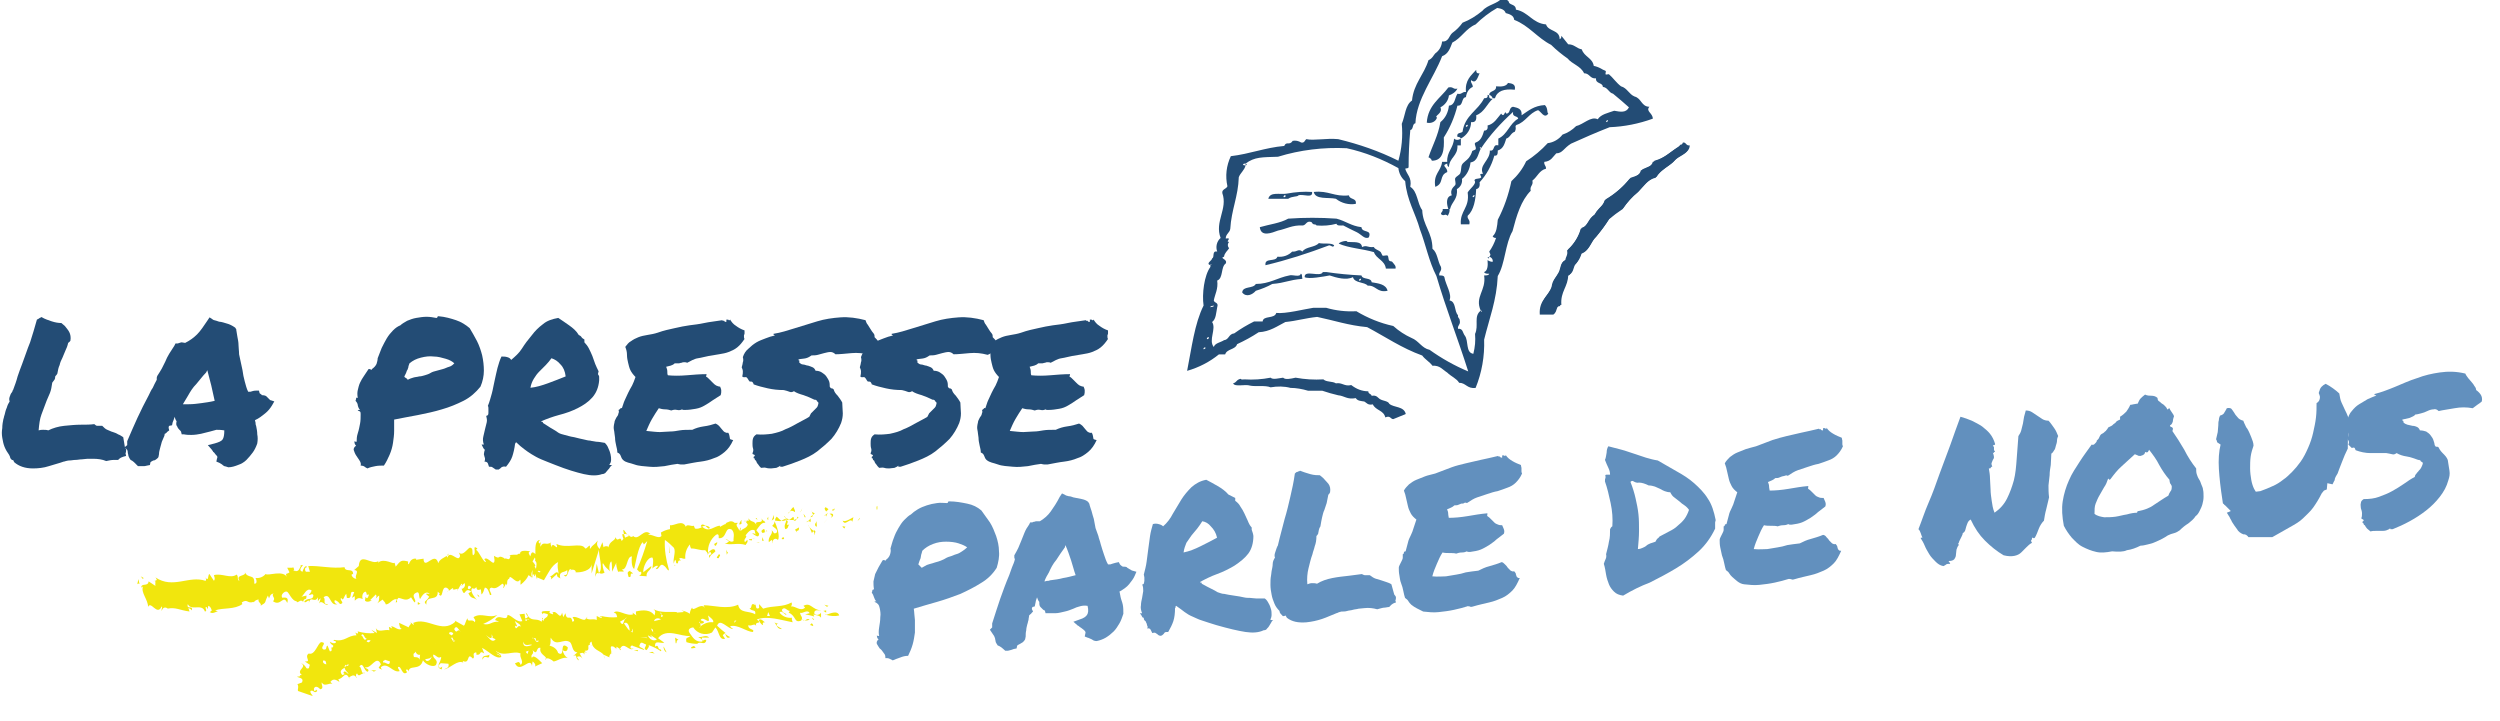 <?xml version="1.0" encoding="UTF-8"?> <svg xmlns="http://www.w3.org/2000/svg" xmlns:xlink="http://www.w3.org/1999/xlink" version="1.1" id="Calque_1" x="0px" y="0px" viewBox="0 0 440.2 127" style="enable-background:new 0 0 440.2 127;" xml:space="preserve"> <style type="text/css"> .st0{fill-rule:evenodd;clip-rule:evenodd;fill:#234C75;} .st1{clip-path:url(#SVGID_00000178205212489458237790000000951943808490801328_);} .st2{fill:#F1E60D;} .st3{enable-background:new ;} .st4{fill:#234C75;} .st5{fill:#6290BE;} </style> <g id="Groupe_1452" transform="translate(-440 -4182.621)"> <g id="Groupe_1367" transform="translate(30.016 1728.46)"> <g id="Plan_de_travail_143" transform="translate(619.01 2454.161)"> <g id="Tracé_23303"> <path class="st0" d="M77.9,31.5c-1.2,1.5-2.7,2.8-4.4,3.8c-0.3,1.2-1.4,1.6-1.8,2.6c-1.1,0.5-1.1,2-2.4,2.4 c-0.4,1.5-1.2,2.8-2.4,3.8c0.2,0.9-0.3,1.1-0.3,1.8c-0.9,0.2-0.8,1.4-1.2,2.1c-0.4,0.8-1.1,1.4-1.2,2.4c-0.5,1.8-2.3,2.4-2.1,5 h2.4c0.5-0.4,0.2-1.5,1.2-1.5c-0.2-2.4,1.1-3.2,1.2-5.3c0.8-0.1,0.8-1.1,1.2-1.8c0.6-0.5,1-1.3,1.2-2.1c1.5-0.4,1.7-2.1,2.6-2.9 c0.9-1,1.7-2.1,2.4-3.2c0.7-0.6,1.5-1.2,2.4-1.8c0.7-1.1,1.6-2.1,2.6-2.9c1-1,1.7-2.3,3.2-2.6c0.7-1.3,2.5-2.1,3.2-2.9 c0.8-1,2.6-1.2,2.6-2.6c-0.7,0.1-0.6-0.5-1.5-0.3c-0.1,0.3-0.3,0.5-0.6,0.6C85,26.8,83.9,28,82,28.5c-0.2,0.9-1.3,1.1-2.1,1.5 C79.7,30.9,78.8,31.2,77.9,31.5L77.9,31.5z"></path> </g> <g id="Tracé_23305"> <path class="st0" d="M4.1,46.7C4.5,46.6,4.1,46.4,4.1,46.7c-0.9-0.3,0.3-0.8,0.3-1.2c0.5-0.2-0.1-1.4,0.9-1.2 c-0.3-0.8-0.1-1.8,0.6-2.4c-1.1-2.9,1.3-5.1,0.3-7.9c-0.1-0.7,0.7-0.7,0.9-1.2c-0.4-1.8-0.2-3.6,0.6-5.3c3.4-0.4,6-1.5,9.4-1.8 c0.4-0.9,0.9,0,1.5-0.9c0.5-0.1,1,0,1.5,0.3c0.6,0.1,0.6-0.4,0.9-0.6c1.3,0.3,3.5-0.2,5.6,0c3.7,0.9,7.2,2.1,10.6,3.8 c0.6-2.1,0.8-4.3,0.6-6.5c0.6-1.4,0.6-3.3,1.8-4.1c0.3-3,2.1-4.5,2.9-7.1c0.7-0.3,0.9-0.9,1.2-1.2c0.7-0.5,1.1-1.2,1.2-2.1 c1.2,0.1,1.2-1,1.8-1.5c0.7-0.5,1.3-1.1,1.8-1.8c1.3-0.5,2.4-1.2,3.5-2.1c0.9-1.1,2.7-1.2,3.5-2.3c0.4,0.3,1.1,0.3,1.2,0.9 c0.3,0.4,1.2,0.3,1.2,1.2c2.2,0.4,2.9,2.4,5.3,2.6c0.4,1.3,2.4,0.9,2.4,2.6c0.2-0.1,0.3-0.2,0.3-0.6c0.4,0.5,0.8,1,1.2,1.5 c1.1,0,1.4,0.7,2.4,0.9c0.4,1.3,1.9,1.5,2.1,2.9c0.5,0.1,1,0.3,1.5,0.6c0.1,0.1,0.5,0.2,0.6,0.3s-0.1,0.5,0,0.6s0.5-0.1,0.6,0 c0.7,0.6,1.3,1.5,2.1,2.1c1.1,0.3,1.4,1.4,2.4,1.8c1.2,0.3,1.2,1.8,2.6,1.8c-0.7,0.8,0.6,1.1,0.6,2.1c-2.5,0.9-5,1.4-7.6,1.5 c-2.3,0.9-4.6,1.9-6.8,2.9C66.3,26.1,66.1,27,65,27c-0.6,0.6-0.9,1.4-2.1,1.5c-0.1,0.6,0.3,0.6,0.3,1.2 c-1.2,0.3-1.5,1.4-2.4,2.1c0.2,0.9-0.5,0.9-0.3,1.8c-1.7,1.7-2.5,4.4-3.2,7.1c-1.3,2.2-1.3,5.8-2.6,7.9 c-0.2,4.3-1.5,7.5-2.4,11.2c0.1,2.9-0.4,5.8-1.5,8.5c-1.5,0.2-1.7-0.9-2.9-0.9c-0.5-0.8-1.4-1.1-2.1-1.8 c-0.8-0.5-1.3-1.3-2.6-1.2c-0.5-0.7-1.3-1.1-1.8-1.8c-3.6-1.3-6.5-3.3-9.7-5c-3.3-0.3-5.9-1.2-8.8-1.8c-2,0.2-3.6,0.7-5.6,0.9 c-1.4,0.7-2.7,1.7-4.7,1.8c-1.2,0.8-2.5,1.5-3.8,2.1c-0.3,1-1.8,0.8-2.1,1.8H5.6C4,63.7,2.1,64.7,0,65.3c0.8-4,1.3-8.3,2.9-11.5 c-0.3-2,0.1-5.3,1.2-6.8L4.1,46.7L4.1,46.7z M51.7,54.7C51.9,55.1,52.1,54.7,51.7,54.7c-1.1-2.5,1-3.5,0.6-6.2 c0.4,0,0.8,0,0.9-0.3c-0.4,0-0.8,0-0.9-0.3c0.6-0.2,0.7-1.1,0.6-2.1c0.3,0.2,0.6,0.3,0.9,0.3c0.1-0.4-0.2-0.8-0.6-0.9 c0.4-0.4,0.1-0.5,0-0.9c0.5-0.7,0.9-1.5,1.2-2.4c-0.3,0-0.5-0.1-0.6-0.3c0.7-0.6,0.8-1.8,0.9-2.9c1.1-2.1,1.9-4.4,2.4-6.8 c1.1-1,2-2.2,2.6-3.5c1.4-0.9,2.7-2,3.8-3.2c1-0.1,2-0.7,2.6-1.5c0.9-0.3,1.7-0.8,2.4-1.5c1.3-0.3,2.6-1.8,3.8-1.2 c0.6-0.9,1.8-1.1,2.9-1.5c1.1,0.2,2.1,0.4,2.6-0.6C77,18.2,76,17.3,75,16.5c-0.8-0.2-0.9-1.1-1.8-1.2c0-0.8-1.3-0.5-1.2-1.5 c-1.1,0.1-1.1-0.9-2.1-0.9c-0.6-1.3-2.1-1.6-2.9-2.6c-1-0.7-2-1.5-2.9-2.4c-2.4-1.2-3.9-3.4-6.5-4.4c-0.1-0.8-0.8-1-1.5-1.2 c-0.2-0.6-0.8-0.8-1.5-0.9c-1.4,0.8-2.7,1.8-3.8,2.9c-1.7,0.7-2.5,2.4-4.1,3.2c-0.4,1-0.7,2-1.8,2.4c-1.5,3.9-4.5,7.5-4.7,11.8 c-0.6,0.1-0.3,1.1-0.9,1.2c-0.2,2.1-0.3,4.3-0.3,6.5c0,0.3-0.4,0.2-0.6,0.3c0.3,1.1,1.2,1.5,0.9,3.2c1.3,0.8,1.2,2.9,2.1,4.1 c0.1,2.7,1.8,3.9,1.8,6.8c0.9,0.7,0.9,2.2,1.5,3.2c0.2,0.8-0.4,0.8-0.3,1.5c0.4,0,0.8,0,0.9,0.3c0.2,1.3,1.4,3,0.9,4.1 c1.2,0.2,0.8,1.9,1.5,2.6c-0.1,0.5,0.3,0.5,0.3,0.9c0.2,0.8-0.4,0.8-0.3,1.5c0.9-0.1,0.8,0.7,1.2,1.2c0.7,0.9,0.1,3,1.5,3.2 c0.3-1.2,0.4-2.3,0.3-3.5C51.4,57.3,50.4,55.7,51.7,54.7L51.7,54.7z M74.1,21.2c-0.1-0.1-0.4,0.1-0.3,0.3 C73.9,21.5,74.2,21.3,74.1,21.2z M10.3,28.8c-0.7,0-0.5,0.4,0,0.3c-0.2,0.9-0.9,1.3-1.2,2.1c-0.1,3.4-1.3,5.7-1.5,9.1 C7.5,41,6.8,41.2,6.8,42c1.3-0.2-0.2,0.6,0.6,0.6c-0.3,0.3-0.3,0.8,0,1.1c0,0,0,0,0,0c-0.3,0.5-0.8,0.8-0.9,1.5 c-0.9,0.3,0.7,0.4,0.3,1.2C5.9,47,6.4,49,5.3,49.4c0.2,1.5-0.4,2.4-0.6,3.5c0.1,0.5,0.9,0.3,0.6,1.2c-0.2,1-0.2,2.1-0.9,2.6 c0.8,1.2-0.7,3.2,0.3,4.4c0.2-0.7,1.2-0.8,1.8-1.2c0.9-0.1,0.8-1.1,1.8-1.2c1.1-0.8,2.3-1.5,3.5-2.1h1.5 c0.1-1.1,2.1-0.4,2.4-1.5c1.6,0.2,5.1-0.7,6.5-0.9h2.3c1.7,0.5,3.5,0.7,5.3,0.6c2,1.2,4.2,2.1,6.5,2.6c1,0.9,2.1,1.6,3.2,2.1 c1.3,0.5,1.8,1.8,3.2,2.1c2.1,1.5,4.4,2.8,6.8,3.8c-1.8-5.7-3.9-11-5.6-16.8c-1.3-2.5-1.9-5.6-2.9-8.2c-0.8-2.9-2.3-5.1-2.6-8.5 c-0.7-0.6-1.1-1.4-1.2-2.3c-2.9-1.6-5.9-2.8-9.1-3.5c-4.1-0.2-8.2,0.3-12.1,1.5C13.2,27.7,11.9,27.6,10.3,28.8L10.3,28.8z M4.7,53.8c-0.2,0.1-0.6,0-0.6,0.3C4.3,54,4.7,54.1,4.7,53.8z M3.8,59.4c-0.1-0.1-0.4,0.1-0.3,0.3C3.6,59.8,4,59.5,3.8,59.4z M3.2,61.2c-0.1-0.1-0.4,0.1-0.3,0.3C3,61.5,3.4,61.3,3.2,61.2L3.2,61.2z"></path> </g> <g id="Tracé_23306"> <path class="st0" d="M50.9,12.3c0,0.4,0.1,0.7,0.6,0.6c-0.3,0.6-0.6,2-1.5,1.2c-0.1,0.6,0.3,0.6,0.3,1.2c-0.7,0.3-1.1,1-1.2,1.8 c-0.9,0.1-0.4,1.6-1.5,1.5c-0.5,2-1.3,3.9-2.4,5.6c0.1,2.2-0.1,4.1-2.1,4.1c-0.1-0.3-0.3-0.5-0.6-0.6c0.7-2.1,1.7-3.8,2.1-6.2 c0.9-0.7,1.4-1.8,1.5-2.9c1.1-0.1,1-1.3,1.5-2.1c0.8,0.2,0.8-0.4,1.5-0.3C48.9,14.1,50,13.3,50.9,12.3z"></path> </g> <g id="Tracé_23307"> <path class="st0" d="M53.8,17.3c-0.1-0.3-0.3-0.5-0.6-0.6c0-0.8,1.3-0.5,1.2-1.5c1,0.1,1.8,0,2.1-0.6c0.7,0.1,1.4,0.2,1.2,1.2 c-1.9-0.2-3.1,0.2-3.5,1.5L53.8,17.3L53.8,17.3z"></path> </g> <g id="Tracé_23308"> <path class="st0" d="M47.6,15.6c-0.3,0.6-0.9,1-1.5,1.2c-0.1,0.9-0.7,1.7-1.5,2.1c0.5,1.1-1.2,1.5-0.6,1.8 c-0.2,0.7-1,1.1-1.8,0.9c0.2-3.1,2.4-4.3,3.8-6.2C46.9,15.2,46.8,15.8,47.6,15.6L47.6,15.6z"></path> </g> <g id="Tracé_23309"> <path class="st0" d="M53.2,16.8c-0.1,0.5,0.2,0.6,0.6,0.6c-1,0.9-1.5,2.4-2.9,2.9c0.1,0.8-0.1,1.3-0.9,1.2 c0,1.2-0.7,2.3-1.8,2.9c-0.1-0.2-0.2-0.3-0.6-0.3c-0.2-0.8,0.6-0.6,0.9-0.9c0.4-2.9,2.7-3.7,3.8-5.9c0.4,0,0.7-0.1,0.6-0.6 L53.2,16.8L53.2,16.8z M49.4,22c-0.1-0.1-0.4,0.1-0.3,0.3C49.2,22.4,49.5,22.2,49.4,22z"></path> </g> <g id="Tracé_23310"> <path class="st0" d="M51.7,26.2v-0.3C51.4,25.9,51.6,26.2,51.7,26.2c-0.5,0.9-0.5,2.2-1.8,2.4c-0.1,1.1-0.6,2.2-1.5,2.9 c0.1,0.7-0.2,1.4-0.9,1.8c0.2,1.8-0.9,2.2-1.2,3.5h-0.3c-0.3-0.8-0.5-2.2,0.6-2.4c-0.4-1.1,0.5-1.6,0.6-1.8 c0.2-0.3-0.1-0.9,0-1.2c0.2-0.4,0.7-0.5,0.9-0.9c0.2-0.5,0.1-1.1,0.3-1.5c0.2-0.4,0.9-0.8,1.2-1.2c0.3-0.4,0.5-0.8,0.6-1.2 c0.1-0.1,0.5-0.2,0.6-0.3c0.2-0.4-0.4-1,0-1.2c0.9-0.3,1.2-1.1,1.5-2.1c0.5,0,0.7-0.3,0.6-0.9c1.2-0.3,1.7-1.3,2.4-2.1 c0.6,0.9,0.6-0.8,0.9,0c0.8,0,0.4-1.1,1.2-1.2c0.8,0.2,1.6,0.3,1.5,1.5c1.2-0.8,2.2-1.7,4.1-1.8c0.6,0.6,0.3,1.3,0.6,1.5 c-0.7,1-1.3-0.4-1.8-0.6c-1.6,0.5-2.2,2.1-3.8,2.6c-0.4,0.3,0.1,0.4-0.3,1.2c-0.7,0.2-0.8,1-1.5,1.2c-0.3,0.9-0.5,1.8-1.5,2.1 c0,0.5,0,1-0.6,0.9c-0.5,1.8-1.4,3.4-2.6,4.7c0.1,0.7-0.1,1.1-0.6,1.2c-0.1,1.9-0.4,3.7-1.5,4.7c-0.1,0.7,0.5,0.6,0.3,1.5h-1.5 c-0.2-2.4,1.6-2.9,1.2-5.6c0.3-0.6,1.7-1.6,1.2-2.1c0-0.5,1-0.2,1.2-0.6c-0.1-0.4-0.5-0.6,0.3-0.6c-0.8-1.5,1.3-2.4,1.2-4.1 c1,0.2,0.4-1.2,1.5-0.9v-1.2c1.6-0.7,2-2.7,3.5-3.5c-0.1-0.6-1.1-0.2-0.9-1.2C55.2,21.7,53.3,23.8,51.7,26.2L51.7,26.2z M50.6,34.4c-0.1-0.1-0.4,0.1-0.3,0.3C50.4,34.8,50.7,34.5,50.6,34.4z"></path> </g> <g id="Tracé_23311"> <path class="st0" d="M48.2,24.4v1.2h-0.6c0.1,1.9-1.4,2.1-1.5,3.8c-0.2-0.1-0.3-0.2-0.3-0.6c-1.2,0.4,0.1,0.6,0,1.5 c-1.5,0.6-0.5,2-2.1,2.6c-0.4-2.3,1-2.7,1.2-4.4h0.9c-0.1-1.8,1.1-2.4,1.2-4.1C47.3,24.7,47.8,24.7,48.2,24.4 C48.2,24.4,48.2,24.4,48.2,24.4L48.2,24.4z"></path> </g> <g id="Tracé_23312"> <path class="st0" d="M88.5,25.6c0,1.4-1.8,1.6-2.6,2.6c-0.7,0.9-2.5,1.6-3.2,2.9c-1.5,0.4-2.3,1.7-3.2,2.6 c-1,0.8-1.9,1.8-2.7,2.9c-0.8,0.5-1.6,1.1-2.4,1.8c-0.7,1.1-1.5,2.2-2.3,3.2c-1,0.9-1.2,2.5-2.6,2.9c-0.2,0.8-0.6,1.5-1.2,2.1 c-0.3,0.6-0.3,1.6-1.2,1.8c0,2.1-1.4,2.9-1.2,5.3c-0.9-0.1-0.7,1-1.2,1.5h-2.4c-0.2-2.6,1.5-3.2,2.1-5c0-0.9,0.8-1.6,1.2-2.4 c0.3-0.7,0.2-1.8,1.2-2.1c0-0.7,0.5-0.9,0.3-1.8c1.1-1,1.9-2.4,2.4-3.8c1.2-0.3,1.3-1.8,2.4-2.4c0.4-1.1,1.5-1.5,1.8-2.6 c1.7-1,3.2-2.3,4.4-3.8c0.9-0.3,1.8-0.5,2.1-1.5c0.8-0.4,1.8-0.5,2.1-1.5c1.9-0.5,3-1.7,4.4-2.6c0.3-0.1,0.5-0.3,0.6-0.6 C87.9,25,87.8,25.7,88.5,25.6L88.5,25.6z"></path> </g> <g id="Tracé_23313"> <path class="st0" d="M10.3,29.1v-0.3C10.5,28.8,10.6,29.1,10.3,29.1z"></path> </g> <g id="Tracé_23314"> <path class="st0" d="M22,33.8c0.2,1.2-1.6,0.3-2.4,0.6c-0.2,0.3-1.1,0.1-1.8,0.6h-3.5c0.3-1.3,2.1-0.7,3.2-0.9 C19.1,33.8,20.6,33.7,22,33.8L22,33.8z M17.3,34.4c-0.1-0.1-0.4,0.1-0.3,0.3C17.1,34.8,17.5,34.6,17.3,34.4L17.3,34.4z"></path> </g> <g id="Tracé_23315"> <path class="st0" d="M22.3,33.8c2.6-0.3,3.6,0.9,6.2,0.6c0.1,0.8,1.4,0.4,1.2,1.5c-1.2,0.2-2.5-0.1-3.5-0.9 C24.8,34.7,22.6,35.2,22.3,33.8L22.3,33.8z"></path> </g> <g id="Tracé_23316"> <path class="st0" d="M46.2,36.8c0.1,0.4-0.1,0.8-0.3,1.2c-0.6-0.5-0.6,0.2-1.2-0.3c0-0.4,0.4-0.4,0.3-0.9H46.2z"></path> </g> <g id="Tracé_23317"> <path class="st0" d="M32,41.8c-0.7,0.4-1.3-0.5-2.1-0.9c-0.8-0.4-1.7-0.8-2.4-1.2c-0.5,0-1.1,0.1-1.2-0.3 c-1.1,0.3-2.3,0.4-3.5,0.3c-0.3-0.4-0.5,0.1-0.9-0.6c-0.9-0.3-0.9,0.5-1.5,0.6c-1.9-0.1-2.9,0.6-4.4,0.9c-1.1,0.4-3,1.2-3.2-0.6 c1.7-0.5,3.6-0.7,5-1.5c2.8-0.2,5.7-0.2,8.5,0c1.6,0.4,2.6,1.3,4.4,1.5C30.8,41.1,32.6,40.3,32,41.8L32,41.8z"></path> </g> <g id="Tracé_23318"> <path class="st0" d="M36.7,47.3H35c-0.2-1.5-1.7-1.7-2.1-2.9c-2-0.6-4.4-0.7-6.2-1.5c0.1-0.3,1.6-0.7,1.5-0.3 c1.1,0.1,2.5-0.2,2.6,0.9c0.9-0.4,0.8,0.1,2.1,0c0.1,0.4,0.8,0.5,1.2,0.9c0,0,0.3,0.6,0.3,0.6c0.2,0.1,0.7-0.1,0.9,0 c0.2,0.2,0.1,0.7,0.3,0.9s0.4,0,0.6,0.3C36.5,46.6,36.8,46.8,36.7,47.3L36.7,47.3z"></path> </g> <g id="Tracé_23319"> <path class="st0" d="M25.9,43.2c-0.2,0.5-0.5,0-0.9,0c-3.7,1.4-7.4,2.6-11.2,3.5c-0.2-1.4,1.8-0.5,2.1-1.5 c1,0.1,1.9-0.2,2.6-0.9c0.9,0.1,1.1-0.6,1.8,0c0.6-0.9,2.2-0.7,2.9-1.5C24.1,43,25.4,42.7,25.9,43.2z"></path> </g> <g id="Tracé_23320"> <path class="st0" d="M53.2,45.3c0,0.2-0.2,0.3-0.3,0H53.2z"></path> </g> <g id="Tracé_23321"> <path class="st0" d="M35.3,51.2c-1.9,0.4-2-1-3.5-0.9c-0.6-0.7-2.3-0.4-2.6-1.5c-1.2,0.6-2.9,0.1-4.1-0.3 c-1.1,0.2-3.7,0.7-4.4,0.3c-0.1-1.4,2.8,0.1,3.2-0.9h0.6c2,0.3,4.1,0.5,6.2,0.6c0.2,0.8,1.7,0.3,1.8,1.2 C33.6,49.9,35,50,35.3,51.2L35.3,51.2z M30.6,49.1c-0.1-0.1-0.4,0.1-0.3,0.3C30.4,49.5,30.7,49.3,30.6,49.1L30.6,49.1z"></path> </g> <g id="Tracé_23322"> <path class="st0" d="M20,48.2c0.3,0,0.2,0.5,0.3,0.9c-2.5,0.2-2.9,0.7-5.3,0.9c-0.9,0.5-1.9,0.9-2.9,1.2 c-0.6,0.7-1.7,1.2-2.4,0.3c0.1-1.2,1.9-0.6,2.4-1.5c2.4,0,3.8-1.1,5.9-1.5C18.5,48.3,19.9,48.9,20,48.2L20,48.2z"></path> </g> <g id="Tracé_23323"> <path class="st0" d="M8.1,67.5c0.3,0.7,2.1,0.1,3,0.4c0.8,0.2,2.7-0.1,3.6,0.3c1.2-0.2,2.4-0.2,3.5,0.1c1,0,2.1,0.2,3.1,0.5 c0.8,0,1.7,0,2.5,0c0.9,0.3,1.9,0.6,2.8,0.8c1.1,0.1,1.6,0.8,3.1,0.5c0.3,0.5,0.9,0.5,1.5,0.6c0.4,0.2,0.6,0.7,1.5,0.5 c0.5,1.1,1.9,1,2.2,2.3c0.9-0.4,0.9,0.3,1.4,0.3l2.2-0.9c-0.3-1.4-2.1-1.1-2.9-1.8c-0.2-0.5-1.1-0.5-1.6-0.8 c-0.4-0.2-0.6-0.8-1.5-0.6c-0.1-0.4-0.6-0.3-0.6-0.8c-1.1,0-2.1-0.4-3-1.1c-1.2,0.3-1.6-0.5-2.7-0.3c-0.6-0.4-1.7-0.2-2.2-0.7 c-1.6,0.1-3.3,0-4.9-0.3c-0.9,0.2-1.8,0.4-2.2,0c-0.8,0.1-1.8,0.4-2.2,0c-1.5,0.3-3.1,0.4-4.6,0.3c-0.3,0-0.5,0.1-0.7-0.1 C8.6,66.9,8.8,67.3,8.1,67.5L8.1,67.5z"></path> </g> </g> </g> <g id="Groupe_1442" transform="translate(464.172 4271.691)"> <g> <defs> <rect id="SVGID_1_" x="0" y="0" width="130.8" height="33.7"></rect> </defs> <clipPath id="SVGID_00000094606588138330235800000018299016813512124049_"> <use xlink:href="#SVGID_1_" style="overflow:visible;"></use> </clipPath> <g id="Groupe_1306" style="clip-path:url(#SVGID_00000094606588138330235800000018299016813512124049_);"> <g id="Tracé_22480"> <path class="st2" d="M121.2,19.1c0.1,0,0.1,0.1,0.2,0.1C121.2,19.2,121.1,19.2,121.2,19.1"></path> </g> <g id="Tracé_22481"> <path class="st2" d="M123.6,19.3c-0.8,0.2-1.5,0.1-2.3-0.1C121.9,19,123.3,18.3,123.6,19.3"></path> </g> <g id="Tracé_22482"> <path class="st2" d="M120.9,17.4l0.8,0.2C121.3,18,121.3,17.5,120.9,17.4"></path> </g> <g id="Tracé_22483"> <path class="st2" d="M121.3,18.4v0.4l-0.5-0.3L121.3,18.4z"></path> </g> <g id="Tracé_22484"> <path class="st2" d="M82.1,26.3c0.1,0.2,0.2,0.4,0.2,0.6L82.1,26.3z"></path> </g> <g id="Tracé_22485"> <path class="st2" d="M80.2,24.7c-0.1,0-0.3-0.1-0.4-0.1C79.9,24.6,80,24.6,80.2,24.7"></path> </g> <g id="Tracé_22486"> <path class="st2" d="M83.7,26l-0.3,0.1C83.5,26,83.6,26,83.7,26"></path> </g> <g id="Tracé_22487"> <path class="st2" d="M103.5,22.5c0.3,0.3,0.6,0.5,0.9,0.6C103.8,23.5,103.7,22.9,103.5,22.5"></path> </g> <g id="Tracé_22488"> <path class="st2" d="M71.4,19.7l0,0.3C71.2,19.9,71.2,19.8,71.4,19.7"></path> </g> <g id="Tracé_22489"> <path class="st2" d="M79.2,19.5c0,0.1,0,0.3,0,0.4c0,0-0.1,0-0.1-0.1L79.2,19.5z"></path> </g> <g id="Tracé_22490"> <path class="st2" d="M84.9,25.2L84.9,25.2l0.3,0.1C85.1,25.5,85,25.4,84.9,25.2"></path> </g> <g id="Tracé_22491"> <path class="st2" d="M68.8,19.5c-0.2-0.2-0.3-0.4-0.4-0.7C68.7,19,68.8,19.3,68.8,19.5"></path> </g> <g id="Tracé_22492"> <path class="st2" d="M79.7,24.6C79.7,24.6,79.7,24.6,79.7,24.6L79.7,24.6C79.8,24.6,79.8,24.6,79.7,24.6"></path> </g> <g id="Tracé_22493"> <path class="st2" d="M81.8,19.6c-0.1,0-0.3-0.1-0.4-0.1C81.6,19.4,81.8,19.4,81.8,19.6"></path> </g> <g id="Tracé_22494"> <path class="st2" d="M103.5,22.5l-0.3-0.2C103.3,22.3,103.4,22.4,103.5,22.5"></path> </g> <g id="Tracé_22495"> <path class="st2" d="M119.2,20.1c-0.2,0-0.3-0.2-0.4-0.4C118.9,19.7,119.1,19.9,119.2,20.1"></path> </g> <g id="Tracé_22496"> <path class="st2" d="M28.8,30h-0.1C28.7,29.9,28.8,29.9,28.8,30"></path> </g> <g id="Tracé_22497"> <path class="st2" d="M38.5,30c0.1,0.1,0.1,0.2,0.1,0.2C38.5,30.4,38.5,30.2,38.5,30"></path> </g> <g id="Tracé_22498"> <path class="st2" d="M46.6,21.6c-0.6,0.5-1.3-0.4-1.9-0.4l0.2,0.4l-0.6-0.3l0.1,0.6c-0.9-0.2-2,0.5-2.4-0.4l0.2,0.9l-1-0.6 l0.6,0.6c-1,0.1-2,0-3-0.3l0.1,0.3c-0.2,0.2-0.3,0-0.5-0.1l0.2,0.5c-1.6,0-2,1.2-3.9,0.8c-0.5,0.2,0.3,0.1,0.3,0.4 c-0.2,0.4-0.9,0.1-1.1-0.1c0.2,0.8,1,0.5,0.4,1.1c-0.4-0.4,0.3,0.7-0.4,0.6l-0.4-1c-0.4,0.2,0,0.8-0.7,0.7 c-0.8-0.4,0.8-1.2-0.4-1.3c-0.6,0.1-1.1,2.4-2.2,2c-0.9,0.6,0.6,1.5-0.7,1.4l0.9,0.6c-0.2,0.3,0,0.8-0.6,0.6 c-0.2-0.4-0.6-0.8-1-0.9c1.3,0.7-1,1.2,0.2,2.1h-0.4c0.1,0.1,0.1,0.1,0.1,0.2l-0.6,0.1c0.4,0.2,1.3,0.2,0.9,1l-0.8,0.3 c0.3,0.5,0,0.8,0.1,1.2l2.6,0.9c-0.1-0.3-0.5-0.5-0.4-0.9c0.6-0.3,0.6,0.6,1.2,0l-0.3-0.4c0.1,0.2,0.2,0.2,0,0.3 c-0.2,0.3-0.3,0-0.3-0.3c0.2-0.6,0.8-0.3,1.1,0.1c0.8-0.1,0.1-1,0.3-1.2c0.5,0.9,1.4-0.1,1.9,0.3L34,31c0.6-0.8,1.2-0.2,1.6,0 l-0.2-0.5c0.9,0,1.2-1.7,2,0l-0.1-0.3c0.3-0.2,0.8-0.6,1.2-0.1c0-0.2,0-0.5,0.2-0.6c0.3,0.7,0.6,0.1,1.1,0 c-0.4-0.2-0.3-1.1-0.7-1.2c0.7-1,0.8,0.9,1.5,0.9c0.4-0.5-0.4-0.5-0.5-0.8c1.1,0.4,2-2.3,2.8-0.5l-0.4,0.6 c0.4,0.4,0.7,0.3,0.6,0.2c-0.1,0.1-0.2-0.1-0.2-0.3c1.2-1,2.1,1.1,3.3,0.7c-0.1-0.3-0.3-0.4-0.3-0.7c0.6-0.4,0.7,1.7,1.6,0.9 l-0.2-0.4c0.3-0.3,0.6,0.3,0.5,0.4c-0.1-1.5,2-0.1,2.5-2.1c0.5,0.8,1.9,1.3,2.3,0.8c0.5-1-0.6-1-0.5-1.8c0.5,0,0.8,0.8,1.4,0.4 c0.1,0.8-1.2,1.8,0.1,2.2l0.1-0.5c-0.1,0.1-0.3,0.3-0.5,0.2c-0.4-0.5,0.2-0.6,0.2-0.8l1.4,0.1c0.2,0.9-0.7,0.8-0.7,1 c1.1-0.3,2.3-1.7,3.3-1.2l-0.1-0.3c1.4,0.7,0.6-1.7,1.8-0.4c0.5-0.3-0.3-0.9,0.5-1.1c0.2,0,0.1,0.3,0.1,0.4 c1,0.2,0.4-0.9,1.4-0.2L60.7,25c1.2,0.6,2.5,2.1,3.4,1.6c-0.1-0.7-0.7-0.6-1-1.1c1.4,1.2,3.1-0.1,4.4,0.5c-0.3,0.7,0.7,1.4,0,2 c-0.3-0.9-0.6-0.3-1-0.3c0.9,2,2.7-1.3,3,0.5l0.1-0.8c0.2,0.1,0.7,0.6,0.4,0.9l1.3-0.6c-0.5-0.5-1.6-1.7-1.8-0.9 c-0.4-0.7,0.5-0.6,0.1-1.4c1,1.1,0.5-0.6,1.4-0.4c-0.3,1.1,1,1.4,1,1.9c0.3-0.2,1,0.2,1.3,0.5c0.5,0,1.7-0.9,2.5-0.6 c-0.5-0.3-0.8-0.8-0.9-1.4c0.4,0.3,0.9,0.3,0.9-0.5c-1.6-1.3-0.3,1.9-1.7,1c-0.2-0.7-0.8-1.1-1.5-1.3c0.3-0.5,0.1-0.8,0.2-1.4 c1,1.8,2.2,0,3.4,0.8c0.5,0.5,0.3,1.7,1.3,1.8l-0.8,0.7c0.9-0.6,0.3,0.5,1.1,0.7l-0.4-0.6c0.5-0.2,0.7-0.1,1,0.3l-0.5-0.9 c0.3-0.1,0.7-0.3,0.8,0.2c0-0.2,0.1-0.4,0-0.6c0.1,0.2,0.2,0.2,0.5,0.2c-0.2-0.1-0.3,0-0.4-0.3c1.2,0.1,0.2-1.1,0.9-1 c-0.1-0.2,0-0.5,0.3-0.6c0.1,1.5,1.6,1.6,2.1,2.3l0,0l1.1,0.5c-0.2-0.1,0-0.5,0.2-0.7l0,0c0.3-0.3-0.5-1.6,0.5-1.2l0.5,0.4 c-0.1,0,0-0.3,0-0.4l0.6,0.4c0.7-1.5,1.6,0.6,2.4-0.1c-0.3,0.1-0.7,0.1-0.5-0.4c0.2-0.2,0.5-0.1,0.6,0.2l-0.1-0.2l1.9,0.7 c-0.2-0.5-1.2-0.4-0.8-1c0.2-0.7,0.8,0,1.1,0c0,0.4-0.6,0.8,0.1,1c0.1-0.2,0.6-0.7,0.3-0.9c0.8,0.3,1.5,0.6,2.2,1.1 c0.2-0.2-0.1-0.3-0.2-0.4l0,0.1c-0.4-0.2-0.2-1-0.8-0.5c-0.2-1.3,1-0.5,1.6-0.7l-1.1-0.8c1.5-1.9,4-0.2,5.7-0.4 c-0.5,0.5-0.9,0.1-0.7,1.1c0.6,0.2,1.3,0.3,2,0.3l-0.1,0c0.5-0.6,1.3,0.4,1.6-0.6c-0.3-0.5-0.7,0.6-0.8-0.5l1.3,0 c-0.5-0.6-1.3,0-1.8-0.1c-0.4,0.1,0.7,0.1,0.6,0.8c-1.2,0.1-1.6-0.6-2.3-1.6c-0.4-0.7,0.5-0.9,0.7-0.9c0.7,1.1,2.1,1.5,3.3,0.9 l0.6-0.9c0.7,0.7,0.6,2.3,1.7,2l-0.4-0.6c0.2-0.3,0.4-0.4,0.5-0.4c-0.5-0.4-1.1-0.9-1.5-1.3c0.5-1.4,1.8,0.5,2.8,0.6 c-0.1-0.2-0.4-0.2-0.5-0.5c1.3-0.4,2.9,1,4,1c0.4-0.6-0.9-0.3-0.8-1.2c0.6,0.3,1.1-0.5,1.4,0.2c-0.4-1.1,1.3-0.2,0.1-1.2 c1.9-0.7,4.2,0.1,6.3,0.5c-0.1-0.3-0.2-0.6-0.1-0.8c-0.8,0.1-1.7-0.2-2.2-0.9c0.4-0.6,1.1,0.7,1.2,0.3 c-0.3-0.3-0.7-0.2-0.8-0.8c0.5-0.7,0.9,0.2,1.4,0.2l-0.2,0.3c1.4,0.6,0.9,1.9,2.2,1.4c0.4-0.7-0.1-0.6-0.2-1.4 c0.4,0.3,1.3-0.7,1.7,0.1l-0.8,0.2c0.5,0.1,1.1,0.2,1.6,0.4c-0.1-0.2-0.1-0.4-0.2-0.4c0.5,0.2,1.1,0.1,1.4,0.6l0-0.9 c-0.2,0.4-1,0.6-1.2,0.1c0-0.8,0.9-0.4,1.2-0.5c-1.6-0.1-1.8-1.5-3.1-0.8l0.3,0.3c-0.8,0.8-1.7-0.3-2.5-0.2 c0.2-0.2,0.2-0.5,0.1-0.7c-1.5,0.9-3.2,0.5-5,1.1l-0.7-0.8l0,0.7c-0.9,0.4-0.3-0.9-0.9-0.8c0.2,0,0.2,0.1,0.3,0.3 c-1.1-0.7-0.5,0.7-1.1,0.5c0.4,0.7,1.2,0.1,1,1.1c-1.1-0.7-2.7-0.1-3-1.7c-1.9,0.9-4.4,0.1-6,0.1c-0.2,0.3,0.2,0.2,0.1,0.4 c-0.7-0.9-2.1,0.9-2.2,0c-0.2,0.3-0.4,0.7-0.4,1.1c-0.4-0.3-1-0.5-1.5-0.6l0.4,0.2l0,0.1L95,18.8l0-0.1 c-1.3-0.1-2.8,0.2-4.1-0.5c0.7,0.5-0.1,1,0.3,1.3c-0.7-1.3-2.2-1.2-3.4-0.9c0,0.3,0,0.5,0.1,0.7l-0.7-0.5l0.1,0.3 c-1.2,0.4-2.7-1-3.4-0.3c0.5,0.1,0.5,0.4,0.6,0.8c-0.9,0.1-1.9,0-2.8-0.2c0.1,0.1,0.1,0.2,0.1,0.3c-0.3,0.1-0.6-0.2-0.9-0.3 l0,0.7c-0.6-0.3-1.2,0.1-1.9-0.3c-0.2,0.8-1.6-0.5-2.3-0.2c-0.3-0.1,0.7,0.7-0.1,0.8c-0.2-1.5-1,0.1-1.2-1.5L75,19.6l-0.2-0.8 c-0.4,1.5-0.9-0.6-1.7,0c0.1,0.2,0.2,0.2,0.1,0.3c-0.3-0.1-0.9-0.2-0.5-0.6c-0.5,0.1-2-0.2-1.3,0.6c-0.1-0.4,0.6-0.1,0.9,0 c0,0.7-0.7,0.5-0.8,1.2c-0.1-0.1-0.1-0.2-0.2-0.3l-0.1,0.4c-0.9-0.7-1.7,0-2.4-1c0,0.2-0.2,0.4-0.4,0.4c0,0,0,0-0.1,0l-0.1-0.8 l-0.9,0.1l0.5,1.2c-1,0.3-1.8-1-2.6-1.1c-0.1,1.4-1.6-0.4-2.2,0.9l0.7,0.3c-1.4-0.1-1.5,0.7-2.8,0.4c0.9-0.4,1.8-0.9,2.5-1.6 c-1.5,0.7-2.8-0.5-4.2,0.4c0.1,0.3,0.5,0.5,0.2,0.9c-0.3-0.7-1.4,0.1-1.2-0.7c-0.4,0.3-0.4,1.1-0.7,1.3l-1.6-0.9l0.1,0.2 c-2.4,2.2-4.9-0.9-7.4,0.2l0.1,0.4L48,20.4c0.5,0.4-0.2,0.6-0.2,1l-1.7-0.8C46.1,20.9,46.3,21.8,46.6,21.6 M68.3,20l0.4,0 c0.1-0.1,0.2-0.1,0.3,0l-0.3,0C68.6,20.2,68.4,20.5,68.3,20 M104.4,18.1c0.2,0.4-0.3,0.1-0.4,0.2l0.6,0 C104.7,18.1,104.5,18.2,104.4,18.1 M68.9,25.5l-0.2,0.6l-0.3-0.4L68.9,25.5z M63.3,26l0.6,0.3l0,0.1l-0.6-0.3L63.3,26z M56.8,22c0,0,0.1,0.1,0.1,0.1C56.9,22.1,56.8,22.1,56.8,22c-0.5-0.4-0.5,0.7-1-0.3C56.2,20.9,56.5,21.7,56.8,22 M66.5,21.1 c0.2,0.1,0.3,0.1,0.4,0.1c-0.1-0.3-0.5-0.8-0.3-0.9c0.2,0.4,0.9,0.4,0.9,1C67,20.7,66.7,22.3,66.5,21.1 M79.5,20.3l-0.1,0.1 l0.5,0.4L79.5,20.3z M82,20.6c0.4,0.7,1.1,0.5,1.6,0.6c0.1-0.6-0.5-1.3-1.1-1.2C81.7,19.6,82.3,21,82,20.6 M62.4,22.6l0.2,0.5 l-0.1,0.1l0.6,0.3c-0.7,0.8-1.3-0.5-1.7-0.7C61.6,22.8,62.6,24,62.4,22.6 M87,20.5c0.5,0.4,1.5,0.8,1.5,1.4 c0-0.6-0.4-1.2-1.1-1.3C87.3,20.6,87.2,20.6,87,20.5 M87.2,22.3c-0.8-0.4-0.9-0.8-1.5-1.6c0.7-0.5,1,0.7,1,1.3 c0.5,0.4,0.4-0.2,0.6-0.4L87.2,22.3z M86.2,19.7l-0.3,0.2c-0.3,0.4-0.3,1.5-0.9,0.5l0.9-0.5C85.9,19.7,86.1,19.7,86.2,19.7 M92.3,19.1L92,18.8C92.3,18.8,92.3,19,92.3,19.1l0.3,0.3C92,19.8,92.3,19.4,92.3,19.1 M87.7,19.9l-0.9,0 C86.9,20.3,87.4,20,87.7,19.9 M92.2,20c-0.4,0.1-0.8,0.2-1.2,0.3C91.1,19.7,91.9,19.7,92.2,20 M111.4,19.4l-0.5,0l0.2-0.7 L111.4,19.4z M105.1,20.6l0.1-0.4l0.3,0L105.1,20.6z M99.2,21.2c0-0.2,0-0.3-0.1-0.5c-0.1-0.1-0.2-0.2-0.2-0.3 c0.1,0,0.2,0.1,0.2,0.3c0.3,0.1,0.6,0,0.7-0.2c-0.1-0.3-0.5-0.2-0.6-0.4c0.5-0.9,1.9,1.4,1.3-0.8c0.3,0.3,1.1,0.8,0.9,1.2 C100.6,20.4,99.8,20.7,99.2,21.2c0,0.1-0.1,0.2-0.2,0.3C99,21.4,99.1,21.3,99.2,21.2 M91.3,22.5c-0.2,0-0.3-0.1-0.4-0.2 c-0.2-0.2-0.4-0.4-0.4-0.7c0.5,0.2,0.2,0.5,0.4,0.7C91,22.4,91.2,22.5,91.3,22.5 M89.9,22.8l0.8,0.4l-0.4-0.5l1.2,0.8 C90.9,24,90.1,23.4,89.9,22.8 M89.7,23.2l-0.2-0.5L89.7,23.2L89.7,23.2l0.1,0.1l-1.3-0.2L89.7,23.2z M77,23.4 c-0.3,1.9,1.2,1.2,1.5,2.1c0-0.6,0.4-1.7-0.8-1.5c1-0.7,0.8,1.2,1.2-0.5c-0.5,0.2-1.1-0.3-1.2-0.3l0.6-0.1 C77.9,21.9,77.5,23.7,77,23.4 M70.8,24.2l-0.8,0l0.7,0.1L70.8,24.2z M51.8,26.5c0.1,0.4-0.8,1.3-1.1,0.5 C51.2,26.9,51.7,26.9,51.8,26.5 M43.6,27.1l0.9,0.3c-0.1,1-0.8,0-1.2,0.2C43.2,27.1,43.5,27.4,43.6,27.1 M38,27.5l-0.3-0.1 l0.4,1L38,27.5z M38.5,28.9c-0.1,0.5,0.5,0.6,0.6,0.6L38.5,28.9z M33.5,30.2l0.4-0.1l-0.4-0.9L33.5,30.2z M34,29.1 c0.1,0.6,0.2,1.5,1,1c0-0.7-0.2-0.7,0-1.5c-0.3-0.1-0.5,0.2-0.6,0.2c0.2,0.1,0.4-0.2,0.5,0.2C34.6,29.3,34.3,29.3,34,29.1 C34,29.1,34,29.1,34,29.1c0-0.2-0.1-0.4-0.2-0.5C33.8,28.7,33.8,28.9,34,29.1 M36.9,28.1c0.1-0.1,0.2-0.2,0.2-0.3l0.1,0.2 C37.1,28.3,37,28.2,36.9,28.1c-0.1,0.1-0.2,0.2-0.4,0.3c0,0.6,0.6,0.9,0.7,1.2c-0.3-0.1-0.6-0.7-0.9-0.3c0.1,0.2,0,0.3,0.3,0.3 l-0.5,0.2c-0.6-0.7-0.1-1,0.4-1.3c0-0.1,0-0.3,0.1-0.4C36.7,27.9,36.8,28,36.9,28.1 M32.8,27.2l0.3,0.1 c0.2,0.2,0.1,0.4,0.2,0.6C32.9,27.9,32.5,27.5,32.8,27.2 M49.1,25.6c-0.2,0.2,0.3,0.8,0.7,0.6l-0.1,0.9c-0.1-0.6-0.9-0.4-1-0.5 C48.5,25.8,48.8,26.1,49.1,25.6 M68,23.9c0.2,1.1,1.2,0.3,1.5,0.6C69,24.7,67.8,25.1,68,23.9 M69.8,23.3c0.3,0,0.4-0.1,0.4,0.4 c0.2,0.2,0.4-0.1,0.5,0.1C70.2,24.3,70.1,23.5,69.8,23.3c-0.1,0-0.2,0-0.3,0C69.6,23.2,69.7,23.2,69.8,23.3 M58.7,24.2 l-0.4-0.7l-0.6,0.1L58.7,24.2z M52.3,23.4c0.1,0.4-0.6,0.5-0.7,0.3c0.1,0.6,0.5,0.5,0.9,0.5c0.1,0.1,0.2,0.1,0.2,0.1 c-0.1,0-0.2-0.1-0.2-0.1c-0.1-0.1-0.1-0.4-0.1-0.6l0.2-0.2L52,23.2L52.3,23.4z M41.1,23.7c-0.4,0.5-0.4,0.3-0.7,0.2 C40.4,23.6,40.8,23.6,41.1,23.7 M55.6,22.6c-0.7,0.4,0.4,0.9,0,1.2l0.4-0.1c-0.5,0.7-0.5-0.6-0.9-0.4l0.3-0.1 c0.2-0.6-0.5-0.4-0.5-0.8C55.1,22,55.8,22.4,55.6,22.6 M40.4,23.4c-0.6,0.6-0.6-0.6-1-0.6C39.9,22.2,39.9,23.3,40.4,23.4 M51.1,21.2l0-0.1l-0.6-0.3l0,0.1L51.1,21.2z"></path> </g> <g id="Tracé_22499"> <path class="st2" d="M40.1,29.4c-0.1,0.1-0.2,0.1-0.4,0C39.8,29.4,40,29.4,40.1,29.4"></path> </g> <g id="Tracé_22500"> <path class="st2" d="M71.8,27.1c0-0.1,0-0.2,0.1-0.3C71.9,27,71.9,27.1,71.8,27.1"></path> </g> <g id="Tracé_22501"> <path class="st2" d="M73.2,27.4C73.2,27.4,73.2,27.4,73.2,27.4L73.2,27.4L73.2,27.4z"></path> </g> <g id="Tracé_22502"> <path class="st2" d="M118.9,20.8c0.4,0.7-0.3,0.1-0.5,0.2C118.6,21,118.6,20.5,118.9,20.8"></path> </g> <g id="Tracé_22503"> <path class="st2" d="M116.9,19.8c0.1,0.2,0.4,0.3,0.6,0.4C117.4,20.2,117.2,20.2,116.9,19.8"></path> </g> <g id="Tracé_22504"> <path class="st2" d="M118.4,20c-0.3,0.2-0.6,0.2-0.9,0.2C117.8,20.1,117.9,19.8,118.4,20"></path> </g> <g id="Tracé_22505"> <path class="st2" d="M112.2,20.5c0.2,0.2,0.6,0.3,0.8,0.1c-1.1,0.5,0.3,0.8,0.5,1.1C112.7,21.7,112.7,21.2,112.2,20.5"></path> </g> <g id="Tracé_22506"> <path class="st2" d="M110.6,20.5c0.1,0,0.2,0,0.3-0.1C110.8,20.5,110.7,20.5,110.6,20.5"></path> </g> <g id="Tracé_22507"> <path class="st2" d="M110.2,21c-0.4-0.1-0.6-0.6-0.8-0.9c0.5-0.4,0.9,0.4,1.2,0.4C110.3,20.5,110,20.5,110.2,21"></path> </g> <g id="Tracé_22508"> <path class="st2" d="M97.9,24.7c0.1,0,0.3,0,0.4,0.3l-0.7,0.1C97.3,24.9,97.8,24.8,97.9,24.7"></path> </g> <g id="Tracé_22509"> <path class="st2" d="M95.3,23.6c-0.5,0-0.2,0.7-0.5,0.6l-0.1-1L95.3,23.6z"></path> </g> <g id="Tracé_22510"> <path class="st2" d="M95.1,18.7l0.2,0.1L95.1,18.7L95.1,18.7z"></path> </g> <g id="Tracé_22511"> <path class="st2" d="M92.7,24.8l0.5,1C92.7,25.6,92.6,24.7,92.7,24.8"></path> </g> <g id="Tracé_22512"> <path class="st2" d="M90.7,25.7l0.4,0.3l-1-0.2L90.7,25.7z"></path> </g> <g id="Tracé_22513"> <path class="st2" d="M88.2,25.4l-0.1,0.2l-0.7-0.2L88.2,25.4z"></path> </g> <g id="Tracé_22514"> <path class="st2" d="M60.8,27.1c-0.2-0.9,0.9-0.6,1.2-0.9C62,27.4,61.2,25.9,60.8,27.1"></path> </g> <g id="Tracé_22515"> <path class="st2" d="M41,28.9l1.1,0.1C41.3,29.4,41.8,29,41,28.9"></path> </g> <g id="Tracé_22516"> <path class="st2" d="M130.2,0.7c0.2,0,0.1-0.6,0.1-0.7C130,0.2,130.3,0.8,130.2,0.7"></path> </g> <g id="Tracé_22517"> <path class="st2" d="M127.2,2.3l0-0.2l-0.4,0.6L127.2,2.3z"></path> </g> <g id="Tracé_22518"> <path class="st2" d="M124.2,2.6c0.4,1,1.1-0.3,1.6,0l0.1,0.2l0.2-0.8C125.5,2.3,124.7,2.9,124.2,2.6"></path> </g> <g id="Tracé_22519"> <path class="st2" d="M122.4,0.6c0.1,0.4-0.3,0.4,0.4,0.1c0,0-0.1-0.1-0.1-0.1C122.6,0.6,122.5,0.6,122.4,0.6"></path> </g> <g id="Tracé_22520"> <path class="st2" d="M122.7,0.6C123,0.6,122.5,0.3,122.7,0.6"></path> </g> <g id="Tracé_22521"> <path class="st2" d="M121.3,1l0.4-0.4c-0.1-0.2-0.5-0.2-0.4-0.4C120.9,0.4,121,0.6,121.3,1"></path> </g> <g id="Tracé_22522"> <path class="st2" d="M121,1.8l0.2-0.2C121.1,1.5,121.1,1.5,121,1.8"></path> </g> <g id="Tracé_22523"> <path class="st2" d="M121.6,1.2l-0.4,0.4c0.1,0.2,0.1,0.5,0.2-0.1C121.4,1.8,121.4,1.5,121.6,1.2"></path> </g> <g id="Tracé_22524"> <path class="st2" d="M121.9,1.4c0.3,0.2,0.6,0.3,0.2,0.7C122.8,1.8,122.6,1.2,121.9,1.4"></path> </g> <g id="Tracé_22525"> <path class="st2" d="M124.2,3.7l0.3,0.3l0.2-0.4C124.6,3.8,124.1,3.4,124.2,3.7"></path> </g> <g id="Tracé_22526"> <path class="st2" d="M118.7,0.8c0.1,0.3,0.2,0.6,0.3,0.8l0.3-0.3C119,1.2,118.7,1.1,118.7,0.8"></path> </g> <g id="Tracé_22527"> <path class="st2" d="M118.9,1.6L118.5,2C118.9,2,119,1.8,118.9,1.6"></path> </g> <g id="Tracé_22528"> <path class="st2" d="M121,2.9l0.7-0.8l-0.8,0.9L121,2.9z"></path> </g> <g id="Tracé_22529"> <path class="st2" d="M116.9,0.9l0.2-0.5l-0.4,0.8L116.9,0.9z"></path> </g> <g id="Tracé_22530"> <path class="st2" d="M115.8,1.1c0.1-0.4-0.3-0.7-0.2-0.9c-0.3,0.1-0.5,0.5-0.7,0.8C115.1,0.8,115.4,0.8,115.8,1.1"></path> </g> <g id="Tracé_22531"> <path class="st2" d="M114.5,1.5c0.1-0.2,0.3-0.3,0.4-0.5C114.7,1.1,114.6,1.3,114.5,1.5"></path> </g> <g id="Tracé_22532"> <path class="st2" d="M117.7,2c-0.1-0.2-0.2-0.4-0.4-0.6l0.2,0.6L117.7,2"></path> </g> <g id="Tracé_22533"> <path class="st2" d="M117.6,2L117.6,2l-0.4,0L117.6,2"></path> </g> <g id="Tracé_22534"> <path class="st2" d="M117.8,2L117.8,2C117.8,2,117.8,2,117.8,2"></path> </g> <g id="Tracé_22535"> <path class="st2" d="M119.8,2.5c-0.2,0.4-0.8,0.8-0.2,1.2C119.8,3.3,119.4,3,119.8,2.5"></path> </g> <g id="Tracé_22536"> <path class="st2" d="M118.1,2.7l0.5,0.1c0-0.2-0.1-0.4,0-0.6L118.1,2.7z"></path> </g> <g id="Tracé_22537"> <path class="st2" d="M117.9,2.9l0.2-0.2l-0.2,0L117.9,2.9z"></path> </g> <g id="Tracé_22538"> <path class="st2" d="M115.4,2c-0.2,0.2-0.4,0.4-0.7,0.4c0.3,0.1,0.6,0.1,0.9,0.1C115.6,2.3,115.7,1.9,115.4,2"></path> </g> <g id="Tracé_22539"> <path class="st2" d="M116.5,2L116.5,2C116.5,2.1,116.5,2.1,116.5,2"></path> </g> <g id="Tracé_22540"> <path class="st2" d="M112.2,2.6l0.1,0.1L112.2,2.6L112.2,2.6z"></path> </g> <g id="Tracé_22541"> <path class="st2" d="M115.7,2.6c0.2,0.1,0.3-0.1,0.4-0.3c-0.2,0.1-0.3,0.1-0.5,0.2C115.6,2.6,115.6,2.6,115.7,2.6"></path> </g> <g id="Tracé_22542"> <path class="st2" d="M113.9,1.9c0.1,0.1,0.3,0.2,0.4,0.3C114.1,2,113.9,1.7,113.9,1.9"></path> </g> <g id="Tracé_22543"> <path class="st2" d="M116.3,1.9C116.3,1.9,116.4,1.9,116.3,1.9C116.3,1.8,116.3,1.8,116.3,1.9"></path> </g> <g id="Tracé_22544"> <path class="st2" d="M116.3,1.9c-0.1,0.1-0.2,0.3-0.2,0.4c0.1-0.1,0.2-0.1,0.3-0.2C116.4,2,116.4,2,116.3,1.9"></path> </g> <g id="Tracé_22545"> <path class="st2" d="M111.8,6.6c0-0.6,0.5-1.1,1-0.6c0.4-0.5-0.1-2.3-0.6-3.3c0,0.2,0,0.5-0.4,0.8c0.2,0.3,1.1,0.6,0.8,1.2 c-0.6,0.4-0.5-0.1-0.9-0.4c0.3,0.7-0.7,1.1-0.5,2.1l0.5-0.4C111.9,6.2,111.7,6.5,111.8,6.6"></path> </g> <g id="Tracé_22546"> <path class="st2" d="M113.2,2.7l0.2-0.1c-0.2-0.1-0.4-0.3-0.8-0.7c-0.2,0.2-0.3,0.4-0.3,0.7L113.2,2.7L113.2,2.7z"></path> </g> <g id="Tracé_22547"> <path class="st2" d="M114.3,2.5c-0.1,0.6-0.5,0.9-0.2,1.6c0.6-0.1,0.4-0.5,0.7-0.8C113.8,3.5,115,2.9,114.3,2.5 c0.2,0,0.3-0.1,0.5-0.1c-0.2-0.1-0.3-0.1-0.5-0.2l0,0l0,0v0c0,0.1,0.1,0.1,0,0.1c0,0,0,0,0,0C114.3,2.4,114.3,2.4,114.3,2.5 c-0.3-0.1-0.1-0.2,0-0.2V2.2v0l-0.9,0.4C113.7,2.7,114,2.6,114.3,2.5"></path> </g> <g id="Tracé_22548"> <path class="st2" d="M119.3,5.1c0,0,0-0.1,0-0.1C119.2,5,119.1,5.1,119.3,5.1"></path> </g> <g id="Tracé_22549"> <path class="st2" d="M118.8,4.8c0.1-0.1,0.1-0.3,0.3-0.3c0.2,0.2,0,0.3,0.1,0.5c0.1-0.2,0.4-0.5,0-0.7l-0.1,0.1 c-0.4-0.2-1-0.9-0.9-1C118.4,3.8,118.6,4.3,118.8,4.8"></path> </g> <g id="Tracé_22550"> <path class="st2" d="M116.5,3.8l-0.7,0.4l0.4,0.5l-0.1-0.3C116.6,4.4,116.5,4,116.5,3.8"></path> </g> <g id="Tracé_22551"> <path class="st2" d="M112.1,2.3l0-0.7l-0.4,1L112.1,2.3z"></path> </g> <g id="Tracé_22552"> <path class="st2" d="M111.1,2.5l0-0.6l-0.2,0.4L111.1,2.5z"></path> </g> <g id="Tracé_22553"> <path class="st2" d="M54.7,15l-0.2,0.2C54.6,15.1,54.7,15.1,54.7,15"></path> </g> <g id="Tracé_22554"> <path class="st2" d="M56.4,14.9l0-0.3C56.3,14.7,56.3,14.9,56.4,14.9"></path> </g> <g id="Tracé_22555"> <path class="st2" d="M86.3,5.1c-0.4-0.5-0.8-1.3-0.7-0.6L85.7,5C85.9,4.9,86.1,4.9,86.3,5.1"></path> </g> <g id="Tracé_22556"> <path class="st2" d="M69.6,10.4l0.1,0.2c0.1-0.2,0.1-0.4,0.2-0.6L69.6,10.4"></path> </g> <g id="Tracé_22557"> <path class="st2" d="M69.6,12.9l-0.5-0.4C69.3,12.7,69.5,12.8,69.6,12.9"></path> </g> <g id="Tracé_22558"> <path class="st2" d="M45.7,16.4l-0.2,0.6C45.9,17,45.7,16.8,45.7,16.4"></path> </g> <g id="Tracé_22559"> <path class="st2" d="M100.8,3.8c-0.2-0.2-0.5-0.3-0.8-0.3C100.4,3.8,100.7,4.3,100.8,3.8"></path> </g> <g id="Tracé_22560"> <path class="st2" d="M54.8,8.4c-0.1,0.1-0.2,0.2-0.2,0.4C54.7,8.7,54.8,8.6,54.8,8.4"></path> </g> <g id="Tracé_22561"> <path class="st2" d="M99.2,3.6c0.1,0,0.1,0.1,0.2,0.1c0.2-0.1,0.4-0.2,0.7-0.2C99.7,3.3,99.4,3.1,99.2,3.6"></path> </g> <g id="Tracé_22562"> <path class="st2" d="M12.8,18.7C12.8,18.7,12.8,18.7,12.8,18.7C12.7,18.7,12.8,18.8,12.8,18.7"></path> </g> <g id="Tracé_22563"> <path class="st2" d="M2.8,13.3c0.1,0,0.3-0.1,0.4-0.1C3.1,13.2,3,13.2,2.8,13.3"></path> </g> <g id="Tracé_22564"> <path class="st2" d="M107,2.7C107.2,2.6,107,2.6,107,2.7"></path> </g> <g id="Tracé_22565"> <path class="st2" d="M108.3,5c0,0.1-0.1,0.2-0.1,0.3C108.2,5.2,108.3,5.1,108.3,5"></path> </g> <g id="Tracé_22566"> <path class="st2" d="M97.4,7.6L97.4,7.6C97.5,7.7,97.5,7.7,97.4,7.6"></path> </g> <g id="Tracé_22567"> <path class="st2" d="M107.4,2.9c-0.1-0.1-0.2-0.1-0.3-0.2C107.2,2.8,107.2,2.9,107.4,2.9"></path> </g> <g id="Tracé_22568"> <path class="st2" d="M107.3,2.6l0.2,0C107.5,2.6,107.5,2.5,107.3,2.6"></path> </g> <g id="Tracé_22569"> <path class="st2" d="M106.7,2.7c0.1,0,0.2,0,0.4,0c0,0-0.1-0.1-0.1-0.1C106.9,2.7,106.9,2.7,106.7,2.7"></path> </g> <g id="Tracé_22570"> <path class="st2" d="M30.3,15.6C30.3,15.6,30.3,15.6,30.3,15.6C30,15.8,30.1,15.8,30.3,15.6"></path> </g> <g id="Tracé_22571"> <path class="st2" d="M81.3,12C81.3,12,81.3,12,81.3,12L81.3,12L81.3,12z"></path> </g> <g id="Tracé_22572"> <path class="st2" d="M80.6,12.5c0.3-0.8,0.4-0.7,0.7-0.6l-0.4-1.7L80.6,12.5z"></path> </g> <g id="Tracé_22573"> <path class="st2" d="M50.8,15.5l0.6,0.5c-0.6,1-1.1,0.7-0.5,1.4c-0.1-1.9,2.1-0.4,2-2.3l0.4,0.4c-0.1,0-0.1,0.1-0.2,0.1 c0.8,0.9,0.4-1.4,1.3-1.2c0.3,0.1,0.6,0.4,0.4,0.6l0.7-0.5c0.2,0,0.2,0.4,0,0.3l1-0.2v0.1c0.2-0.4,0.4-0.7,0.6-1 c0.3,0.3-0.1,0.2,0,0.4l0.5-0.5c0.2,0.3,0.1,0.7-0.2,0.9c-0.1,0.1-0.2,0.1-0.3,0.1c0.7,1.9,0.4-0.5,1.7,0.5l-0.5,0.3 c0.5,1.1,0.9,0.6,1.5,1.2c-0.2-0.3-1.4-1.6-0.8-2.1c0.2,0.1,0.4,0.2,0.7-0.2c0.1,0.7,0.4,0.5,0.8,0.4l0.1,0.9 c0.4-0.3,0.4-0.8,0.6-1.2c0.5,0,0.7,0.7,0.9,1.3c0.8,0.1-0.7-1.1,0.3-1.3c0.7,0.3,1.1-0.1,1.9-0.7c0.5,0.3,0,0.6,0.2,0.8 l0.4-0.8c0.1,0,0.1,0.2,0.1,0.3c0.3-0.3-0.1-0.9,0.5-1.2c0.1-1,1.3,1.3,1.9,0.2c0.2,0.2,0,0.6,0.1,0.9c0.6-0.5,1.1-1,1.4-1.7 l0.7,0.5c-0.5-0.6,0-1.5,0.5-2.2c-0.1-0.2-0.3-0.5-0.5-0.7L70,9.1c0.1,0.1,0.1,0.5,0,0.8c0-0.1,0.1-0.2,0.1-0.2 c0.3,0.3,0.2,0.8,0.1,1.4c-0.1-0.2-0.2-0.4-0.4-0.5c-0.2,0.6-0.3,1.1-0.2,1.7c0.1-0.1,0.1-0.2,0.3-0.3c0,0.1-0.1,0.3,0,0.4 c0,0.1,0.1-0.1,0.2-0.4l0.3,1l0-0.4l1.2,0.5c0.7-1.1,1.3-2.6,2.5-3.2c-0.2,0.8,0,1.2,0.1,2.1c-0.4-0.9-1,0.5-1.6,0.4 c0.4,0.1,0.3,0.5,0.2,0.6l1.1-1c0,0.7,0.3,0.5,0.6,0.8c-0.4-1.4,0.8-1,1.2-1.5c0.1,0.5,0,1-0.6,0.9c0.8,1,0.7-1.7,1.4-0.9 c-0.1,0-0.2,0-0.3,0.2c0.3-0.5,1.1-0.2,1,0.2l-0.1,0c1,0.1,2.9-0.3,2.9-1.5c0,0.6,0,1.1,0,1.7l1.3-4.2c-0.1,1,0.8,3.4,0,4.1 c0.3,0.2,0.7,0.2,1-0.1c-0.2-0.1-0.5-1.5-0.3-1.6c0.7,1.1,0.5,0.6,1.3,1.5c-0.3-0.2-0.2-1.8,0.2-1.8c0.1,0.6,0.1,1.2,0.1,1.8 l0.8-1.7c-0.2,0.3,0.1,1.3,0.3,1.8c-0.1-0.3,0.8,0,1-0.2l-0.4-0.3c1.1,0.1,0.8-2.3,1.8-2.3c-0.1,0.3-0.1,2,0.4,2.2 c0.2-0.8,0.7-4,1.5-4.7l0.2,0.4l0.6-0.6c-0.5,1.7-1.1,3.4-1.8,5c0.4,0.3,0.2,0.5,0.7,0.4c0.2,0.4-0.2,0.7-0.4,0.7l1.4,0.1 c-0.2-0.9,0.9-1.1,0.8-1.8l-1.4,1.1C89,10.9,89.8,9,90.7,9.1c0.3,0.4,0,1.7,0,2c0.1-0.3,0.8-0.7,1-0.5l-0.4,0.5 c0.6,0.3,0.7-1.3,1.5-0.5c0.2,0,0.8,1.2,0.8,0.6c-0.5-1.7-0.8-3.5-0.7-5.2c0.6,0.4,1.1,0.9,1.6,1.4c0.4,0.8-0.3,2.1,0,2.8 c0-0.3,0.1-0.5,0.2-0.7c0.3,0.2,0,0.8,0.5,0.6c0-1,1,0,0.2-0.8c0.5-0.3,0.5,0.1,1.1,0c-0.1-0.9,0.2-1.8,0.8-2.5 c0,0.2,0.1,0.5,0.2,0.7c1,0,1.6,0.4,2.5,0.3c0.1,0.2,0.6,0.5,0.4,0.9c0.1-0.2,0.2-0.5,0.5-0.6c0.6,0.8-0.6,0.2-0.1,1.1 c0-0.6,0.7-0.8,1-1.2c-0.2-0.8-1-0.1-1.3,0.3c-0.1-1.2,0.4-2.4,1.4-3.2c0.7-0.4,0.4,0.7,0.5,0.6c1.5,0.1,1-2.2,2.3-1.5 c0.6,0.7,0.2,1.5,0.3,2c-0.6,0.4-1-0.4-1.4-0.3l0.6,0.3c-0.2,0.3-0.6,0.5-0.8,0.3c0.5,0.6,2.5-0.1,3.7,0.4 c0.2-0.3,0.5-0.6,0.3-0.9L107,6.4c-0.4-0.6,0.6-0.9,0.1-1.2c0.4-0.5,0.9-1.2,1.6-0.9l0.2,0.9c0-0.3-0.5-0.5-0.7-0.2 c0.2-0.4,1.2,1.1,1.3-0.1l-0.5-0.6c0.4-0.5,0.9-1.5,1.6-1.3c-0.4-0.8-0.1,0.1-0.7-0.8c0.5,1.2-1.5,0.1-0.8,1.3 c-0.6-1.1-0.8-0.4-1.5-1.3c0,0.3,0.3,0.5-0.3,0.4c0,0.1,0,0.2-0.1,0.3l0,0l0,0c0,0,0,0.1,0,0c0.1,0.1,0.2,0.2,0.3,0.4 c-0.2,0.7-1,0.7-1.2,1.1c-0.3-0.1,0.1-0.3-0.1-0.6L106,4.4c-0.1-0.6-0.9-1-0.2-1.4l-0.6,0c-0.3-0.3-0.8-0.4-1.2-0.1 c-0.3-0.1-0.7,0.8-0.5,0.3l-0.9,0.5l0-0.2c-1,0-1.9,1.3-3.1,0.2C99,4,98.6,4.1,98.2,4L98,3.5c-0.4,0.2-1.3-0.4-1.4,0.2 c-0.6-1.4-2.1-0.1-2.8-0.3l0,0.7c-0.6,0.1-1.1,0.3-1.6,0.6l0.1,0.6C91.8,5.9,90.8,5,90,5.1c0-0.2,0.3-0.2,0.4-0.1 c-1.2-1.3-2.1,1.3-3.1,0.3c-0.1,0.2-0.3,0.2-0.5,0.1c0,0-0.1,0-0.1-0.1c0,0,0,0,0.1,0c0,0-0.1,0-0.1,0 c-0.1-0.1-0.2-0.2-0.4-0.3c0.1,0.1,0.2,0.2,0.3,0.3c-0.3,0.1-0.5,0.2-0.7,0.3L85.7,5c0,0,0,0-0.1,0c-0.3-0.2-0.2,0.3,0,0.8 c-0.1,0.1-0.2,0.3-0.3,0.4c-0.3-1.1-0.7,0.4-1.1-0.7C84.2,6.2,83,6.2,83,7.4c0-0.2-0.1-0.2,0-0.2c-0.3-0.1-0.6-0.2-0.9,0.1 l-0.2-0.9l-0.5,1.2c-0.4-0.5-0.6-0.8-0.3-1.5c-0.9,1.1-0.7,0.5-1.4,1.5l0-0.6c-0.3,0-0.7,0.8-0.9,0.4c-0.7-1-3.2,0.2-5-0.7 c0.5,1.6-0.8-0.7-0.8,0.6c-0.1-0.4-0.4-0.6-0.1-0.9C72,7.1,71.5,6.1,71,7.2c-0.1-0.4,0.1-0.6,0-0.8c-0.1,0.1-0.2,0.4-0.3,0.1 s0.1-0.3,0.2-0.5c-0.9,0.1-0.8,1.4-0.8,2.5c-0.5-0.5-0.7-0.4-0.9,0.4c-0.2-0.4-0.5-0.7,0-0.9c-0.3,0-1.9-0.4-1.8,0.5 c-0.1-0.2-0.4,0-0.5,0.1c-0.5,0-0.9,0-1.4,0.1l0.2,0.1c-0.2,1.1-0.5,0.3-1.1,0.5l0-0.1c-1.3-0.7-0.5,0.4-1.8-0.4l0.1,0.7 c0,1.5-1.2-0.8-1.8-0.1l0.3,0.4c-0.3,0.5-1.3-1.9-1.7-2c-0.1-0.1,0.1-0.2,0.2-0.3c-1.1-0.8,0,0.9-0.8,1.2 c-0.2-0.5,0.1-1.2-0.4-1.3c-0.3-0.4-1.3,1.7-2.1,0.8c0.2,0.4,0.4,0.7,0,1c-0.5,0.2-1.6-1.3-2-0.1c-0.1-0.1-0.1-0.2-0.1-0.3 c-0.4,0.3-1.3,0.6-1.5,1.3c-0.6-2.3-2.5,1.4-2.6-0.8l-1.3,0.2l0-0.2c-0.8-0.1-1.1,0.5-1.3,1c-0.2-0.1-0.1-0.3-0.1-0.5 c-1.2-0.3-1.3-0.2-2.2,0.9l-0.2-0.7c-0.2,0.4-1.8-0.9-2.9,0c0-0.1,0-0.2,0.1-0.3c-1.2,0.9-3.3-1.7-3.5,0.9l-0.8,0.7 c1.1,0.1-0.1,1.1,0.4,1.5c-0.4,0.2-1.2-0.7-0.7-0.8l0.1,0.1c0.1-1.3-1.4-0.3-1.5-1.3c-2.2,0.3-4.4-0.3-6.4-0.2l0.3,1h-0.7 c-0.2-0.2-0.3-0.8,0.2-0.8c-0.3-0.6-0.8,0.6-0.8,0.8c-1-0.3,0.3-1.2,0-1.2l-0.4,0.1l0.1,0.1c-0.3,0.5-0.3,0.9-0.9,0.9 c-0.4-0.2-0.3-0.6-0.4-0.6c0-0.1-0.1-0.1-0.2,0l-0.9,0l0.4,0.8c-0.4,0.4-0.9,0-0.4,0.9c-0.7-1.4-3.4-0.2-3.8-0.6 c-0.4,0.5-1.1,0.8-1.8,0.7c0.2,0.2,0.4,1.1-0.2,1c0.1-1.9-1.1-0.7-1.7-2.1c0.5,0.9-1.7,0.4-0.9,1.6c-0.5-0.1-0.1-0.7-0.5-1.1 c-1.1,0.8-2.6-0.3-4,0.1c0,0.2,0.3,0.6,0,1L12.7,12c-0.3,0.1-0.1,1.5-0.7,0.6c0.1,0.2,0.2,0.5,0,0.6c-2.9-1-5.7,1.5-8.8-0.6 c0.4,0.5,0.2,0.5-0.1,0.6c0.2,0.1,0,0.6,0.1,0.9L2,13.3c-0.1,1-1.3,0.2-1.3,1.1L1,14.2c-0.4,1.1,0.9,2.3,0.9,3.6 c0.5-1.2,1.6,1.7,2.4-0.1c0.2,0.3-0.1,0.4,0,0.8c0.2-0.6,0.5-0.7,1-0.5l0,0.1c1.5-0.3,2.2,0.3,3.9,0.5L9,18 c0.4,0.1,0.5,0.3,0.6,0.4c0.3-1-1,0-0.7-1.1c0.6,1.3,2.5-0.2,3,1.3c0.6,0-0.2-0.8,0.3-0.8l0.2,0.4l0.1-0.6 c0.4,0.1,0.6,0.6,0.6,0.9c-0.1,0-0.2,0.1-0.3,0.2c0.5,0.5,1.3-0.3,1.5-0.1l-0.6-0.2c1.5-0.5,3.4-0.1,4.8-1.1L18.4,17 c1.1-0.7,0.9,0.3,2.1-0.1l0,0.1c0.2-0.3,0.5-0.5,0.9-0.5c-0.3,0.4,0.6,0.7,0.3,1.1c1.2-0.7,0.6-0.5,1.3-1.8l0.2,0.5 c0.2-0.5,0.2-0.7,0.8-0.9c-0.5,0.5,0.5,0.8-0.1,1.4c1.4,1,1.8-1.3,2.5,0.3c0.5-1.5-1.2-0.7-0.9-1c-0.3-0.4,0.4-1.1,0.8-1 c0.4,0,0.9,1.8,1.9,1.7c-0.1,0-0.1,0.1-0.2,0.1c0.4,0.3,0.7-0.6,1.2,0c0.2-0.9,0.6,0,0.6-1.1L28.9,16c0.5-0.3,0.9-1.7,1.8-1.1 c-0.1,0.3-0.2,0.5-0.5,0.7c0.3,0.3,0.5-0.3,0.8,0.1c0,1.1-1.1,0.3-1.6,1.2c0.3,0.4,1-0.9,0.8,0.3c0.3-1.6,1,0.1,1.6-1.1l0,0.7 c0.1-0.1,0.3-0.5,0.5-0.5l-0.3,0.9c0.5-0.8,1.1,0.6,1.6,0.1c-1.1,0.1-0.3-0.8-0.8-1.2c1.3-1,1,1.7,2.5,1.2 c-0.2,0.1-0.8-0.3-0.5-0.7c0.4,0.1,0.7,0.4,0.9,0.7c1-0.2-0.2-0.7,0.2-1.1c0.4,0.8,0.5-0.4,0.9-0.7l0.1,0.7 c1.2,0.3,0.2-1.4,1.3-1l-0.4,1l0.5-0.3l0,0.8c0.6-0.6,0.8-0.5,1.4-0.3c-0.2-0.5,0-1.2,0.5-1.3c0.4,0.4-0.1,0.7,0.6,0.5 c-0.1,0.4-0.3,1-0.6,0.4c0,0.2-0.1,0.4-0.1,0.7c0.4,0.4,1,0,1.2,0c-0.1,0-0.2-0.1-0.3-0.1l1-1c0.2,0.2,0.1,0.5,0,0.7 c0.2-0.1,0.3-0.4,0.6-0.5c0,0.6,0,1.1-0.4,1.4l1-0.7c0.1,0.2,0.6,0.6,0.5,0.8c0.6,0.3,1.3-1.2,2.1-0.8c0-0.1,0.1-0.2,0.2-0.3 c0.7,0.1,1.4,0.7,2.2-0.1l0.6,0.9c0.6-0.3-0.8-1.2,0.3-1.7c0.7-0.4,0.4,0.8,0.7,1.1c0.3-0.5,0.9-1.6,1.7-0.9 C51.2,15.5,51,15.4,50.8,15.5 M58.8,14.3c-0.1,0.2-0.4,0.6-0.6,0.2C58.3,13.8,58.5,14.1,58.8,14.3 M71,11.6 c-0.1,0.2-0.3,0.1-0.5-0.1C70.6,11.4,70.8,11.4,71,11.6 M104.7,3.5C104.7,3.5,104.7,3.5,104.7,3.5 C104.3,3.3,104.5,3.4,104.7,3.5 M105.5,3.7c0.1-0.1,0.1-0.2,0-0.3c0,0.2-0.2,0.2-0.4,0.2C105.2,3.8,105.3,3.9,105.5,3.7 M27.6,11.2l0.2,0.2C27.5,11.6,27.5,11.4,27.6,11.2"></path> </g> <g id="Tracé_22574"> <path class="st2" d="M69.7,12.6c-0.1-0.1-0.1-0.2-0.1-0.4C69.5,12.4,69.5,12.5,69.7,12.6"></path> </g> <g id="Tracé_22575"> <path class="st2" d="M45.8,16.3C45.7,16.3,45.7,16.3,45.8,16.3c0,0,0,0.1,0,0.1L45.8,16.3z"></path> </g> <g id="Tracé_22576"> <path class="st2" d="M94.8,10.6c-0.1-0.1-0.3-0.2-0.3-0.3C94.5,10.4,94.6,10.6,94.8,10.6C94.8,10.6,94.8,10.6,94.8,10.6"></path> </g> <g id="Tracé_22577"> <path class="st2" d="M109.2,2.1l-0.4,0.2c0.2-0.1,0.3,0.1,0.4,0.2C109.2,2.4,109,2.2,109.2,2.1"></path> </g> <g id="Tracé_22578"> <path class="st2" d="M113.7,5.9c0.1-0.1,0.1,0,0.2-0.1l-0.1-0.3C113.5,5.6,113.3,5.8,113.7,5.9"></path> </g> <g id="Tracé_22579"> <path class="st2" d="M109.9,4.4c0.1,0.6,0.4,0.3,0.7,0.2c0,0,0,0-0.1,0C110.5,3.8,110.2,4.1,109.9,4.4"></path> </g> <g id="Tracé_22580"> <path class="st2" d="M110.6,4.5c0.1,0,0.2-0.1,0.3,0C110.9,4.2,110.8,4.4,110.6,4.5"></path> </g> <g id="Tracé_22581"> <path class="st2" d="M106.3,3.2c0.2,0.1,0-0.7,0.1-0.5C106.6,2,105.5,3.7,106.3,3.2"></path> </g> <g id="Tracé_22582"> <path class="st2" d="M110.3,6.2l-0.2-0.7L110,6.1L110.3,6.2z"></path> </g> <g id="Tracé_22583"> <path class="st2" d="M107.7,6l0.5,0.1c0-0.1,0-0.2,0.1-0.3C108,5.9,107.7,5.8,107.7,6"></path> </g> <g id="Tracé_22584"> <path class="st2" d="M108.3,5.8c0.2,0,0.3,0,0.4-0.2C108.6,5.7,108.5,5.8,108.3,5.8"></path> </g> <g id="Tracé_22585"> <path class="st2" d="M109.6,6.5l-0.2-0.1l-0.4,0L109.6,6.5z"></path> </g> <g id="Tracé_22586"> <path class="st2" d="M102.1,6.4l-0.5,0.3c0,0.2,0.1,0.4,0.3,0.3C102,6.7,102.2,6.6,102.1,6.4"></path> </g> <g id="Tracé_22587"> <path class="st2" d="M104,8.2c-0.2-0.1-0.2-0.3-0.3-0.5l0.1,0.9L104,8.2z"></path> </g> <g id="Tracé_22588"> <path class="st2" d="M102.4,8.5c0,0.2-0.8,0.8,0,0.7C102.4,8.9,102.9,8.7,102.4,8.5"></path> </g> <g id="Tracé_22589"> <path class="st2" d="M93.7,8.3l0.1,0l-0.2-1.4L93.7,8.3z"></path> </g> <g id="Tracé_22590"> <path class="st2" d="M86.5,12.5c0.7,0.3,0.1-0.9,0.7-0.5c0.1-0.4-0.5-0.3-0.4-0.6C86.4,11.7,86.2,11.5,86.5,12.5"></path> </g> <g id="Tracé_22591"> <path class="st2" d="M86.8,11.3c0.1-0.1,0.1-0.2,0.2-0.2C86.9,11.1,86.9,11.2,86.8,11.3"></path> </g> <g id="Tracé_22592"> <path class="st2" d="M1.1,12.7l-0.5-0.3L1,12.9L1.1,12.7z"></path> </g> <g id="Tracé_22593"> <path class="st2" d="M0.4,13.8l-0.2-0.9L0,13.8C0.1,13.7,0.3,13.6,0.4,13.8"></path> </g> <g id="Tracé_22594"> <path class="st2" d="M60.2,16.1l0-0.2c-0.1-0.2-0.2-0.2-0.4-0.3L60.2,16.1z"></path> </g> <g id="Tracé_22595"> <path class="st2" d="M54.2,15.9L54.2,15.9l-0.2-0.8L54.2,15.9z"></path> </g> <g id="Tracé_22596"> <path class="st2" d="M49.4,17.4c0.2,0,0.4-0.2,0.6-0.2C49.6,17.4,49.3,16.4,49.4,17.4"></path> </g> </g> </g> </g> <g class="st3"> <path class="st4" d="M442,4263.5c-0.1-0.1-0.2-0.2-0.2-0.3s-0.1-0.3-0.2-0.5c-0.3-0.4-0.6-0.9-0.8-1.4c-0.2-0.5-0.3-1-0.4-1.6 s-0.1-1.1,0-1.7c0-0.6,0.1-1.1,0.2-1.6c0.1-0.2,0.1-0.5,0.2-0.7c0.1-0.4,0.2-0.9,0.4-1.3c0.1-0.4,0.3-0.8,0.5-1.1 c-0.1-0.3-0.1-0.5,0-0.8c0.1-0.3,0.2-0.6,0.4-0.8c0-0.1,0.1-0.1,0.1-0.2c0-0.1,0-0.1,0.1-0.2c0.3-0.8,0.6-1.6,0.8-2.4 c0.3-0.8,0.5-1.5,0.8-2.2c0.5-1.3,0.9-2.6,1.4-3.8c0.4-1.2,0.8-2.6,1.2-4c0.2-0.1,0.4-0.2,0.5-0.3c0,0,0.1,0,0.2-0.1s0.2,0,0.2,0 c0.5,0.3,1.1,0.5,1.7,0.7s1.2,0.3,1.7,0.3l0.6,0.5c0.3,0.4,0.6,0.7,0.8,1.1c0.2,0.4,0.3,0.9,0.2,1.5c-0.1,0.2-0.3,0.3-0.4,0.4 c-0.1,0.5-0.3,1-0.5,1.4c-0.2,0.4-0.3,0.8-0.5,1.2c-0.2,0.4-0.4,0.8-0.5,1.3c-0.2,0.4-0.3,0.9-0.4,1.5c-0.1,0.2-0.2,0.3-0.3,0.4 s-0.1,0.2-0.1,0.4c0,0.1-0.1,0.3-0.2,0.4s-0.2,0.3-0.3,0.4c-0.1,0.7-0.2,1.3-0.4,1.8c-0.2,0.5-0.4,0.9-0.6,1.4 c-0.3,0.8-0.6,1.6-0.9,2.4s-0.4,1.7-0.5,2.8c0.3-0.1,0.5-0.1,0.8-0.1c0.3,0,0.6,0,0.9,0.1c0.8-0.4,1.8-0.7,2.8-0.8 c1-0.1,2-0.2,3-0.2c0.8,0,1.6,0,2.3-0.1c0.2,0.2,0.4,0.3,0.5,0.3s0.2,0,0.4,0c0.1,0,0.1,0,0.2,0s0.2,0,0.3,0 c0.3,0.3,0.6,0.6,0.9,0.7c0.3,0.1,0.6,0.3,1,0.4c0.3,0.1,0.6,0.2,0.9,0.4c0.3,0.1,0.6,0.3,0.9,0.5l0.3,1.8 c0.2,0.3,0.3,0.4,0.2,0.5c0,0.2,0,0.4-0.1,0.5l0.1,0.5c-0.4,0.1-0.7,0.2-0.9,0.3s-0.3,0.2-0.5,0.4c-0.3,0-0.5,0-0.7,0 c-0.5,0-0.9,0.1-1.4,0.2c-0.7-0.3-1.5-0.4-2.3-0.4c-0.3,0-0.7,0-1,0c-0.3,0-0.7,0.1-1,0.1c-0.4,0-0.7,0.1-1.1,0.1 s-0.7,0.1-1.1,0.1c-0.3,0-0.5,0.1-0.6,0.1c-0.1,0-0.2,0.1-0.4,0.1c-0.8,0.3-1.7,0.5-2.6,0.8c-0.9,0.3-1.9,0.4-2.8,0.4 c-1.4,0-2.5-0.4-3.3-1.1c-0.1-0.2-0.2-0.4-0.2-0.4C442.1,4263.7,442.1,4263.6,442,4263.5z"></path> <path class="st4" d="M461.9,4261.4l0.5-0.4l0-0.7c0.6-1.4,1.2-2.8,1.8-4.1c0.6-1.3,1.3-2.7,2-4c0.2-0.4,0.4-0.9,0.7-1.3 c0.2-0.4,0.4-0.9,0.7-1.4c0-0.1,0-0.2,0-0.3s0-0.2,0.1-0.4c0.3-0.5,0.6-0.9,0.8-1.3c0.2-0.4,0.4-0.8,0.6-1.2 c0.2-0.5,0.4-0.9,0.7-1.4s0.6-0.9,0.9-1.4l0.2-0.4l0.4,0c0.1,0,0.2-0.1,0.3-0.1s0.2-0.1,0.4-0.1l0.6,0.1c0.8-0.4,1.5-0.9,2.1-1.5 s1.2-1.5,1.8-2.4l0.4-0.6l0.6,0.4c0.1,0.1,0.3,0.1,0.6,0.2c0.3,0.1,0.5,0.2,0.8,0.2c0.5,0.1,1,0.3,1.4,0.4 c0.5,0.2,0.8,0.4,1.1,0.6l0.2,0.3c0,0.3,0.1,0.5,0.1,0.7s0.1,0.4,0.1,0.6c0.1,0.5,0.2,1,0.2,1.5s0.1,1,0.1,1.6 c0.1,0.5,0.2,0.9,0.3,1.4c0.1,0.5,0.2,1,0.3,1.4c0.1,0.7,0.2,1.3,0.4,2s0.3,1.2,0.6,1.8c0.2,0,0.4,0,0.4,0c0.3-0.1,0.6-0.2,1-0.2 l0.5,0l0.1,0.4c0,0.1,0.1,0.1,0.2,0.2s0.2,0.1,0.2,0.2c0.4,0,0.7,0.1,0.8,0.2s0.3,0.3,0.4,0.4c0,0,0.1,0.1,0.2,0.2 s0.1,0.1,0.2,0.1l0.6,0.2l-0.4,0.7c-0.3,0.5-0.7,1-1.2,1.4s-1.1,0.9-1.8,1.2c0,0.2,0.1,0.3,0.1,0.5c0,0.1,0,0.3,0.1,0.5 c0.1,0.5,0.2,1,0.2,1.5c0.1,0.5,0.1,1,0,1.6c-0.2,0.6-0.5,1.2-0.8,1.6s-0.7,0.9-1.1,1.3c-0.4,0.4-0.9,0.7-1.5,0.9 c-0.5,0.2-1.1,0.4-1.7,0.4c-0.3-0.1-0.6-0.2-0.7-0.2c-0.2-0.1-0.3-0.2-0.4-0.3c-0.2-0.1-0.3-0.2-0.5-0.3l-0.5-0.2l0.1-0.5 c0.1-0.2,0.1-0.4,0-0.5c-0.1-0.1-0.3-0.3-0.5-0.6c-0.1-0.1-0.2-0.1-0.2-0.2s-0.2-0.2-0.2-0.3l-0.7-0.8l1.2-0.3 c0.7-0.2,1.2-0.4,1.4-0.7c0.2-0.3,0.3-0.8,0.3-1.6c-0.6-0.1-1.1-0.1-1.4-0.1c-0.4,0.1-0.8,0.2-1.1,0.3c-0.5,0.1-1.1,0.3-1.6,0.4 c-0.5,0.1-1.1,0.2-1.7,0.2c-0.4,0-0.8,0-1.3-0.1l-0.4,0l-0.1-0.4c0,0,0-0.1-0.1-0.2c-0.1-0.1-0.1-0.1-0.2-0.2 c-0.1-0.1-0.3-0.3-0.4-0.6c-0.2-0.2-0.2-0.5-0.1-0.9c-0.2-0.3-0.3-0.5-0.3-0.8c-0.1,0.2-0.2,0.4-0.2,0.5c-0.1,0.2-0.1,0.3-0.2,0.5 l-0.1,0.5l-0.5,0.1c0,0-0.1,0.1-0.1,0.2s0,0.2,0,0.2l0.1,0.4l-0.4,0.3c0,0.1-0.1,0.1-0.2,0.2s-0.1,0.1-0.2,0.1 c0,0.3-0.1,0.5-0.2,0.7c-0.1,0.2-0.2,0.5-0.3,0.7c-0.1,0.4-0.2,0.7-0.3,1.1s-0.2,0.7-0.2,1.1l-0.1,0.5c-0.1,0.2-0.3,0.3-0.4,0.4 s-0.3,0.2-0.5,0.2c-0.2,0.1-0.4,0.2-0.5,0.3l-0.1,0.5l-0.5,0.1c-0.3,0.1-0.5,0.1-0.7,0.1c-0.1,0-0.3,0-0.4,0l-0.5,0 c-0.3-0.3-0.5-0.5-0.7-0.7s-0.4-0.3-0.6-0.4l-0.2-0.3c-0.1-0.2-0.2-0.4-0.2-0.5c0-0.2-0.1-0.3-0.1-0.5c0-0.3-0.1-0.5-0.2-0.6 L461.9,4261.4z M473.1,4252.3c-0.3,0.5-0.6,1-0.9,1.5c0.2,0,0.3,0,0.5,0c0.2,0,0.3,0,0.5,0c0.8,0,1.6-0.1,2.3-0.2s1.5-0.2,2.3-0.4 c-0.2-0.9-0.4-1.8-0.6-2.7c-0.2-0.9-0.5-1.8-0.7-2.7l-0.2,0.4c-0.6,0.6-1.1,1.3-1.7,2C473.9,4250.9,473.5,4251.6,473.1,4252.3 L473.1,4252.3z"></path> <path class="st4" d="M503,4254.9c0-0.1,0.1-0.1,0.2-0.1c0.1,0,0.2,0,0.2,0c-0.2-0.2-0.3-0.4-0.4-0.8c0-0.3-0.2-0.6-0.4-0.8 c0-0.1,0.1-0.2,0.1-0.4s0.1-0.2,0.3-0.1c-0.1-0.5-0.1-1,0-1.4c0.1-0.4,0.2-0.9,0.4-1.3c0.2-0.4,0.4-0.8,0.7-1.2 c0.3-0.4,0.5-0.8,0.8-1.2c0.2,0,0.3,0,0.4,0.1c0,0.1,0.1,0.1,0.2-0.1c0.4-0.3,0.6-0.5,0.8-0.9c0.1-0.3,0.2-0.7,0.2-1 c0.2-0.6,0.5-1.2,0.7-1.8c0.3-0.6,0.6-1.2,0.9-1.7s0.7-1,1.1-1.4c0.4-0.4,0.8-0.7,1.3-0.9c0.3-0.3,0.7-0.5,1.2-0.8 c0.5-0.2,1-0.4,1.6-0.5c0.6-0.1,1.2-0.2,1.8-0.2c0.6,0,1.2,0.1,1.7,0.2c0.1,0,0.2,0,0.2-0.1c0-0.1,0.1-0.2,0.2-0.2 c1.2,0.1,2.2,0.4,3.1,0.7c0.9,0.3,1.7,0.8,2.4,1.4c0.4,0.7,0.9,1.5,1.3,2.3c0.4,0.8,0.7,1.7,0.9,2.5c0.2,0.9,0.3,1.8,0.3,2.7 c0,0.9-0.2,1.9-0.6,2.8c-0.8,1-1.8,1.9-3,2.5c-1.2,0.6-2.4,1.1-3.8,1.5c-1.3,0.4-2.7,0.7-4.2,1s-2.8,0.5-4.2,0.8c0,0.6,0,1.3,0,2 c0,0.7-0.1,1.4-0.2,2.1c-0.1,0.7-0.3,1.4-0.6,2.1s-0.6,1.3-1,1.9c-0.5,0-1,0-1.5,0.1c-0.5,0.1-1,0.2-1.4,0.4 c-0.2-0.1-0.4-0.2-0.5-0.3s-0.4-0.2-0.7-0.2c0.1-0.3,0-0.6-0.2-0.9c-0.2-0.3-0.4-0.6-0.6-0.9c-0.2-0.3-0.3-0.6-0.4-0.9 c-0.1-0.3,0.1-0.6,0.4-0.8c-0.2-0.2-0.3-0.4-0.3-0.8c0.1,0.1,0.2,0.1,0.4,0.1c0-0.4,0-0.9,0.2-1.5c0.2-0.6,0.3-1.2,0.4-1.7 s0.1-1.1,0.1-1.6S503.5,4255.1,503,4254.9z M512.1,4246.6c-0.1,0.3-0.2,0.5-0.2,0.7c-0.1,0.2-0.1,0.4-0.2,0.5s-0.1,0.3-0.2,0.5 c-0.1,0.2-0.2,0.4-0.3,0.6c0,0.1,0.1,0.2,0.3,0.3s0.2,0.2,0.3,0.3c0.3-0.2,0.7-0.3,1-0.4c0.3-0.1,0.7-0.1,1-0.2 c0.3,0,0.7-0.1,1-0.2c0.3-0.1,0.7-0.2,1-0.4s0.7-0.3,1.1-0.4s0.8-0.2,1.1-0.3c0.4-0.1,0.7-0.3,1.1-0.4s0.7-0.4,0.9-0.6 c-0.3-0.3-0.8-0.6-1.5-0.8c-0.7-0.2-1.4-0.4-2.1-0.4c-0.8-0.1-1.5,0-2.3,0.2C513.3,4245.8,512.7,4246.1,512.1,4246.6z"></path> <path class="st4" d="M525.4,4261.8c-0.1,0-0.2-0.1-0.3-0.3c-0.1-0.2-0.2-0.4-0.3-0.6h0.4c-0.2-0.5-0.2-1-0.1-1.4 c0.1-0.4,0.2-0.9,0.3-1.3c0.1-0.4,0.2-0.8,0.3-1.2c0.1-0.4,0-0.8-0.1-1.2c0.1,0.1,0.2,0,0.3-0.1c0.1-0.1,0.1-0.3,0.1-0.5 s0-0.4,0-0.6c0-0.2,0-0.4-0.1-0.5c0.3-0.7,0.5-1.5,0.7-2.2s0.3-1.5,0.5-2.3s0.3-1.5,0.5-2.2c0.2-0.7,0.4-1.4,0.7-2 c0.3,0,0.7,0,1,0.1c0.4,0.1,0.6,0.3,0.7,0.5c0.7-0.6,1.4-1.2,1.9-2s1.1-1.6,1.7-2.3c0.6-0.8,1.2-1.4,2-2c0.7-0.6,1.6-0.9,2.7-1.1 c0.6,0.4,1.2,0.8,1.9,1.3s1.3,1,1.7,1.7c0.2,0.1,0.4,0.2,0.5,0.4s0.4,0.3,0.5,0.4v0.5c0.3,0.3,0.6,0.7,0.8,1.1 c0.2,0.4,0.4,0.8,0.6,1.3s0.3,0.9,0.5,1.4c0.2,0.5,0.4,0.9,0.6,1.3c0,0.1-0.1,0.3-0.1,0.4c0,0.1,0,0.2,0.1,0.3s0.1,0.2,0.1,0.4 c0,0.1,0,0.3,0,0.5c-0.1,1.2-0.5,2.2-1.2,3c-0.7,0.8-1.6,1.4-2.6,1.9s-2.1,0.9-3.3,1.2c-1.1,0.3-2.2,0.7-3.1,1.1 c0,0.1,0.1,0.1,0.2,0.1s0.1,0.1,0.1,0.2c0.7,0.4,1.2,0.8,1.6,1s0.8,0.5,1.1,0.7c0.3,0.2,0.7,0.3,1.1,0.4c0.4,0.1,1,0.3,1.7,0.4 c0.7,0.2,1.3,0.3,1.7,0.4c0.4,0.1,0.8,0.2,1.1,0.2c0.3,0.1,0.7,0.1,1.1,0.2c0.4,0,0.9,0.1,1.5,0.2c0.3,0.3,0.5,0.6,0.6,0.9 c0.2,0.4,0.3,0.7,0.4,1.1s0.1,0.7,0.1,1s-0.1,0.6-0.3,0.8c0,0.1,0.1,0.1,0.2,0.1s0.2,0,0.3,0c-0.2,0.1-0.3,0.3-0.4,0.4 c-0.1,0.2-0.2,0.3-0.4,0.5c-0.1,0.2-0.3,0.3-0.4,0.5c-0.2,0.1-0.3,0.2-0.6,0.2c-0.8,0.3-1.9,0.3-3.2,0c-1.3-0.3-3-0.8-5-1.6 c-1-0.4-1.8-0.7-2.5-1s-1.2-0.6-1.7-0.9c-0.5-0.3-0.9-0.6-1.3-0.9c-0.4-0.3-0.9-0.7-1.4-1.2c-0.1,0-0.1,0.1-0.1,0.1 c0,0.1-0.1,0.1-0.1,0.1c-0.1,0.9-0.3,1.7-0.5,2.3s-0.6,1.2-1.1,1.8c-0.4-0.1-0.6,0-0.8,0.1c-0.1,0.1-0.3,0.3-0.5,0.4 c-0.2,0-0.4,0-0.5,0c-0.1-0.1-0.2-0.1-0.3-0.2c-0.1-0.1-0.2-0.1-0.3-0.2c-0.1-0.1-0.3-0.1-0.6-0.1c-0.1-0.2-0.1-0.4-0.2-0.6 s-0.3-0.3-0.6-0.3c0.1-0.2,0.1-0.4,0.1-0.5c0-0.2-0.1-0.3-0.1-0.4c0-0.1-0.1-0.3-0.1-0.4S525.3,4261.9,525.4,4261.8z M537.1,4245.7c-0.3,0.4-0.6,0.8-1,1.2c-0.4,0.4-0.7,0.7-1.1,1.1c-0.4,0.4-0.7,0.8-1,1.3s-0.5,1-0.6,1.6c1-0.1,2-0.4,3.1-0.8 c1.1-0.4,2.1-0.8,3.1-1.2c-0.1-0.9-0.4-1.6-0.9-2.1C538.2,4246.2,537.7,4245.9,537.1,4245.7z"></path> <path class="st4" d="M549.7,4263.6c-0.2-0.2-0.3-0.4-0.4-0.7c-0.1-0.3-0.3-0.5-0.6-0.6c0-0.4-0.1-0.8-0.2-1.2 c-0.1-0.5-0.2-0.9-0.2-1.4c-0.1-0.5-0.1-1-0.2-1.4s0-0.9,0.1-1.3c0-0.2,0.1-0.4,0.2-0.6s0.2-0.4,0.3-0.5s0.2-0.4,0.2-0.5 c0.1-0.2,0.1-0.4,0-0.6c0.1,0,0.2-0.1,0.3-0.2s0.1-0.2,0.3-0.1c0.2-0.5,0.3-1,0.5-1.4c0.2-0.4,0.4-0.9,0.6-1.3s0.4-0.8,0.7-1.3 c0.2-0.4,0.4-0.9,0.6-1.5c-0.4-0.4-0.7-0.8-0.9-1.2s-0.3-0.9-0.4-1.3c-0.1-0.4-0.2-0.9-0.2-1.4c0-0.5-0.1-0.9-0.3-1.4 c0.3-0.4,0.6-0.8,1-1c0.4-0.3,0.8-0.5,1.3-0.7c0.5-0.2,1-0.3,1.6-0.4s1.2-0.2,1.8-0.4c1.1-0.4,2.1-0.6,3-0.8 c0.9-0.2,1.8-0.4,2.6-0.5s1.7-0.2,2.6-0.4s2-0.3,3.2-0.5c0,0.1,0.1,0.1,0.1,0.1c0.1,0,0.1,0,0.2,0c0.1,0.2,0.2,0.2,0.4,0.2 c0-0.1,0-0.1,0-0.2c0-0.1,0-0.1,0-0.2c0,0,0.1,0,0.2,0c0.1,0,0.2,0,0.2,0.1c0.1,0,0.1,0,0.2,0c0,0,0.1-0.1,0-0.2 c0.3,0.5,0.6,0.9,1.1,1.2c0.4,0.3,0.9,0.6,1.5,0.8c0,0.2,0,0.4,0,0.5c0,0.1,0,0.2-0.1,0.3c0,0.1,0,0.2,0,0.3s0,0.3,0.1,0.4 c-0.4,0.6-0.8,1.1-1.3,1.5c-0.5,0.4-1,0.6-1.5,0.8c-0.5,0.2-1.1,0.3-1.7,0.4s-1.2,0.2-1.8,0.3c-0.6,0.1-1.2,0.3-1.9,0.4 s-1.3,0.5-1.9,0.8c-0.2-0.1-0.4-0.1-0.5-0.1c-0.2,0-0.3,0-0.5,0.1c-0.2,0-0.3,0.1-0.5,0.1c-0.2,0-0.4,0-0.7,0 c-0.2,0.2-0.4,0.3-0.7,0.4s-0.5,0.1-0.8,0.2c0.1,0.3,0.2,0.5,0.2,0.8c0,0.3,0,0.5,0.1,0.7c1,0.1,2.1,0.1,3.3,0s2.4-0.2,3.5-0.2 c0,0.1,0,0.2,0,0.2c0,0-0.1,0.1-0.1,0.2c0.2,0.1,0.4,0.3,0.6,0.5c0.2,0.2,0.4,0.4,0.6,0.6c0.2,0.2,0.4,0.4,0.6,0.5 s0.5,0.2,0.7,0.2c0.1,0.2,0.2,0.5,0.2,0.7c0,0.3,0,0.5-0.1,0.8c-0.5,0.3-0.9,0.6-1.4,0.9c-0.4,0.3-0.9,0.6-1.4,0.9 c-0.5,0.3-1,0.5-1.6,0.6s-1.2,0.2-1.8,0.2c-0.1,0-0.2,0-0.3,0c-0.1,0-0.2,0-0.3-0.1c-0.2,0.1-0.5,0.2-0.9,0.1s-0.7,0-1,0.1 c-0.3-0.1-0.7-0.2-1.1-0.2c-0.4,0-0.8-0.1-1.1-0.2c-0.4,0.6-0.8,1.2-1.2,1.9c-0.4,0.7-0.7,1.4-1,2.1c1,0.1,1.8,0.2,2.4,0.2 s1.2-0.1,1.8-0.1s1.1-0.1,1.7-0.2s1.3-0.1,2.2-0.1c0.6-0.3,1.3-0.5,2-0.6c0.8-0.1,1.5-0.3,2.1-0.5c0.2,0.1,0.4,0.2,0.6,0.4 c0.2,0.2,0.3,0.4,0.5,0.6c0.2,0.2,0.3,0.4,0.5,0.5c0.2,0.1,0.4,0.2,0.6,0.1c0.1,0.1,0.2,0.3,0.2,0.4s0.1,0.3,0.1,0.5 s0.1,0.3,0.2,0.3s0.2,0.1,0.4,0.1c-0.4,0.9-0.9,1.6-1.5,2.1c-0.6,0.5-1.2,0.9-1.9,1.1c-0.7,0.3-1.5,0.5-2.3,0.6 c-0.9,0.1-1.8,0.3-2.9,0.5c-0.3,0-0.5,0-0.7,0s-0.4-0.1-0.5-0.1c-0.7,0.1-1.4,0.2-2.3,0.4c-0.9,0.1-1.8,0.2-2.7,0.1 s-1.8-0.1-2.6-0.4S550.2,4264.1,549.7,4263.6z"></path> <path class="st4" d="M570.7,4248.9c0.1-0.4,0.1-0.6,0.1-0.9c0-0.2-0.1-0.5-0.2-0.7c0.1-0.4,0.2-0.7,0.2-0.9c0.1-0.2,0.1-0.5,0-0.9 c0.2-0.6,0.5-1.1,1-1.5c0.4-0.4,0.9-0.8,1.4-1.1c0.5-0.3,1.1-0.5,1.6-0.7s1.1-0.4,1.6-0.5c0-0.1,0-0.1-0.1-0.1 c-0.1,0-0.1-0.1-0.1-0.2c1.3-0.2,2.5-0.6,3.8-1c1.3-0.4,2.6-0.8,3.9-1.2s2.7-0.6,4.1-0.7s2.9,0.1,4.4,0.5c0.1,0.3,0.2,0.6,0.4,0.8 c0.2,0.3,0.3,0.5,0.5,0.8s0.3,0.5,0.5,0.7s0.2,0.5,0.2,0.7c0.3,0.3,0.5,0.5,0.7,0.8s0.2,0.7,0.1,1.2c-0.3,0.2-0.5,0.4-0.8,0.6 s-0.6,0.4-0.9,0.5c-1.1-0.3-2.1-0.4-3.2-0.3s-2,0.2-2.8,0.2c-0.3-0.3-0.6-0.4-0.9-0.4s-0.7,0.1-1.1,0.2s-0.8,0.2-1.1,0.3 c-0.4,0.1-0.7,0.1-1.1,0.1c-0.3,0.2-0.6,0.4-1,0.5s-0.9,0.1-1.3,0.2c0,0.1,0,0.2,0.1,0.2s0.1,0.1,0,0.3c0.2,0.2,0.4,0.4,0.7,0.4 s0.6,0.2,0.9,0.2c0.3,0.1,0.6,0.2,0.8,0.3c0.2,0.1,0.4,0.3,0.5,0.6c0.4,0,0.8,0.1,1.1,0.3c0.3,0.2,0.6,0.4,0.8,0.7 s0.4,0.6,0.5,0.9c0.1,0.3,0.1,0.6,0.1,0.9c0.1,0.2,0.2,0.3,0.3,0.3s0.2,0,0.4,0.2c0.1,0.4,0.3,0.7,0.7,1.1 c0.3,0.4,0.6,0.8,0.8,1.2c0,0.7,0.1,1.3,0.1,1.9s-0.1,1.1-0.3,1.7c-0.4,1-1,2-1.7,2.8c-0.8,0.8-1.6,1.5-2.5,2.2s-2,1.2-3,1.6 s-2.1,0.8-3.1,1.1c-0.1,0-0.2,0-0.3,0c-0.1,0-0.2,0-0.1-0.2c-0.2,0.2-0.5,0.3-0.7,0.4c-0.3,0-0.6,0.1-0.9,0.1s-0.6,0-0.9-0.1 s-0.6,0-0.9,0c-0.2-0.2-0.4-0.4-0.5-0.6c-0.2-0.2-0.3-0.4-0.4-0.7c-0.1,0-0.2-0.1-0.2-0.2c0-0.1,0-0.2-0.2-0.2c0-0.1,0-0.2,0-0.2 c0,0,0-0.1,0.1-0.1c0.1-0.1,0.1-0.1,0.1-0.2c0,0,0-0.1-0.1-0.1c-0.1,0-0.1-0.1-0.2-0.1c-0.1,0-0.1-0.1-0.1-0.2 c0.1-0.2,0.2-0.5,0.1-0.8s-0.1-0.6-0.1-0.9c0-0.3,0-0.6,0.1-0.9s0.3-0.5,0.6-0.7c1,0.1,1.9,0,2.7-0.1c0.9-0.2,1.7-0.4,2.4-0.8 c0.8-0.3,1.5-0.7,2.2-1.1c0.7-0.4,1.4-0.7,2-1.1c0.1-0.2,0.2-0.4,0.3-0.6c0.2-0.2,0.3-0.3,0.5-0.5c0.2-0.2,0.3-0.3,0.5-0.5 s0.2-0.4,0.3-0.7c0-0.1,0-0.2,0-0.2c0,0-0.1-0.1-0.1-0.1c0,0-0.1-0.1-0.1-0.1c0,0-0.1-0.1-0.1-0.2c-0.1,0-0.1,0-0.2-0.1 c-0.1,0-0.1,0-0.2,0c-0.6-0.3-1.3-0.6-1.9-0.8c-0.7-0.2-1.3-0.4-1.7-0.7c-0.3,0.2-0.6,0.2-0.8,0.1s-0.6-0.2-1-0.3 c-1,0-1.9-0.1-2.8-0.3s-1.7-0.4-2.5-0.7c0-0.1-0.1-0.3-0.2-0.4s-0.2-0.1-0.5-0.1c-0.2-0.2-0.3-0.5-0.5-0.7 S570.9,4249.2,570.7,4248.9z"></path> <path class="st4" d="M591.5,4248.9c0.1-0.4,0.1-0.6,0.1-0.9c0-0.2-0.1-0.5-0.2-0.7c0.1-0.4,0.2-0.7,0.2-0.9c0.1-0.2,0.1-0.5,0-0.9 c0.2-0.6,0.5-1.1,1-1.5c0.4-0.4,0.9-0.8,1.4-1.1c0.5-0.3,1.1-0.5,1.6-0.7s1.1-0.4,1.6-0.5c0-0.1,0-0.1-0.1-0.1 c-0.1,0-0.1-0.1-0.1-0.2c1.3-0.2,2.5-0.6,3.8-1c1.3-0.4,2.6-0.8,3.9-1.2s2.7-0.6,4.1-0.7s2.9,0.1,4.4,0.5c0.1,0.3,0.2,0.6,0.4,0.8 c0.2,0.3,0.3,0.5,0.5,0.8s0.3,0.5,0.5,0.7s0.2,0.5,0.2,0.7c0.3,0.3,0.5,0.5,0.7,0.8s0.2,0.7,0.1,1.2c-0.3,0.2-0.5,0.4-0.8,0.6 s-0.6,0.4-0.9,0.5c-1.1-0.3-2.1-0.4-3.2-0.3s-2,0.2-2.8,0.2c-0.3-0.3-0.6-0.4-0.9-0.4s-0.7,0.1-1.1,0.2s-0.8,0.2-1.1,0.3 c-0.4,0.1-0.7,0.1-1.1,0.1c-0.3,0.2-0.6,0.4-1,0.5s-0.9,0.1-1.3,0.2c0,0.1,0,0.2,0.1,0.2s0.1,0.1,0,0.3c0.2,0.2,0.4,0.4,0.7,0.4 s0.6,0.2,0.9,0.2c0.3,0.1,0.6,0.2,0.8,0.3c0.2,0.1,0.4,0.3,0.5,0.6c0.4,0,0.8,0.1,1.1,0.3c0.3,0.2,0.6,0.4,0.8,0.7 s0.4,0.6,0.5,0.9c0.1,0.3,0.1,0.6,0.1,0.9c0.1,0.2,0.2,0.3,0.3,0.3s0.2,0,0.4,0.2c0.1,0.4,0.3,0.7,0.7,1.1 c0.3,0.4,0.6,0.8,0.8,1.2c0,0.7,0.1,1.3,0.1,1.9s-0.1,1.1-0.3,1.7c-0.4,1-1,2-1.7,2.8c-0.8,0.8-1.6,1.5-2.5,2.2s-2,1.2-3,1.6 s-2.1,0.8-3.1,1.1c-0.1,0-0.2,0-0.3,0c-0.1,0-0.2,0-0.1-0.2c-0.2,0.2-0.5,0.3-0.7,0.4c-0.3,0-0.6,0.1-0.9,0.1s-0.6,0-0.9-0.1 s-0.6,0-0.9,0c-0.2-0.2-0.4-0.4-0.5-0.6c-0.2-0.2-0.3-0.4-0.4-0.7c-0.1,0-0.2-0.1-0.2-0.2c0-0.1,0-0.2-0.2-0.2c0-0.1,0-0.2,0-0.2 c0,0,0-0.1,0.1-0.1c0.1-0.1,0.1-0.1,0.1-0.2c0,0,0-0.1-0.1-0.1c-0.1,0-0.1-0.1-0.2-0.1c-0.1,0-0.1-0.1-0.1-0.2 c0.1-0.2,0.2-0.5,0.1-0.8s-0.1-0.6-0.1-0.9c0-0.3,0-0.6,0.1-0.9s0.3-0.5,0.6-0.7c1,0.1,1.9,0,2.7-0.1c0.9-0.2,1.7-0.4,2.4-0.8 c0.8-0.3,1.5-0.7,2.2-1.1c0.7-0.4,1.4-0.7,2-1.1c0.1-0.2,0.2-0.4,0.3-0.6c0.2-0.2,0.3-0.3,0.5-0.5c0.2-0.2,0.3-0.3,0.5-0.5 s0.2-0.4,0.3-0.7c0-0.1,0-0.2,0-0.2c0,0-0.1-0.1-0.1-0.1c0,0-0.1-0.1-0.1-0.1c0,0-0.1-0.1-0.1-0.2c-0.1,0-0.1,0-0.2-0.1 c-0.1,0-0.1,0-0.2,0c-0.6-0.3-1.3-0.6-1.9-0.8c-0.7-0.2-1.3-0.4-1.7-0.7c-0.3,0.2-0.6,0.2-0.8,0.1s-0.6-0.2-1-0.3 c-1,0-1.9-0.1-2.8-0.3s-1.7-0.4-2.5-0.7c0-0.1-0.1-0.3-0.2-0.4s-0.2-0.1-0.5-0.1c-0.2-0.2-0.3-0.5-0.5-0.7 S591.6,4249.2,591.5,4248.9z"></path> <path class="st4" d="M613.7,4263.6c-0.2-0.2-0.3-0.4-0.4-0.7c-0.1-0.3-0.3-0.5-0.6-0.6c0-0.4-0.1-0.8-0.2-1.2 c-0.1-0.5-0.2-0.9-0.2-1.4c-0.1-0.5-0.1-1-0.2-1.4s0-0.9,0.1-1.3c0-0.2,0.1-0.4,0.2-0.6s0.2-0.4,0.3-0.5s0.2-0.4,0.2-0.5 c0.1-0.2,0.1-0.4,0-0.6c0.1,0,0.2-0.1,0.3-0.2s0.1-0.2,0.3-0.1c0.2-0.5,0.3-1,0.5-1.4c0.2-0.4,0.4-0.9,0.6-1.3s0.4-0.8,0.7-1.3 c0.2-0.4,0.4-0.9,0.6-1.5c-0.4-0.4-0.7-0.8-0.9-1.2s-0.3-0.9-0.4-1.3c-0.1-0.4-0.2-0.9-0.2-1.4c0-0.5-0.1-0.9-0.3-1.4 c0.3-0.4,0.6-0.8,1-1c0.4-0.3,0.8-0.5,1.3-0.7c0.5-0.2,1-0.3,1.6-0.4s1.2-0.2,1.8-0.4c1.1-0.4,2.1-0.6,3-0.8 c0.9-0.2,1.8-0.4,2.6-0.5s1.7-0.2,2.6-0.4s2-0.3,3.2-0.5c0,0.1,0.1,0.1,0.1,0.1c0.1,0,0.1,0,0.2,0c0.1,0.2,0.2,0.2,0.4,0.2 c0-0.1,0-0.1,0-0.2c0-0.1,0-0.1,0-0.2c0,0,0.1,0,0.2,0c0.1,0,0.2,0,0.2,0.1c0.1,0,0.1,0,0.2,0c0,0,0.1-0.1,0-0.2 c0.3,0.5,0.6,0.9,1.1,1.2c0.4,0.3,0.9,0.6,1.5,0.8c0,0.2,0,0.4,0,0.5c0,0.1,0,0.2-0.1,0.3c0,0.1,0,0.2,0,0.3s0,0.3,0.1,0.4 c-0.4,0.6-0.8,1.1-1.3,1.5c-0.5,0.4-1,0.6-1.5,0.8c-0.5,0.2-1.1,0.3-1.7,0.4s-1.2,0.2-1.8,0.3c-0.6,0.1-1.2,0.3-1.9,0.4 s-1.3,0.5-1.9,0.8c-0.2-0.1-0.4-0.1-0.5-0.1c-0.2,0-0.3,0-0.5,0.1c-0.2,0-0.3,0.1-0.5,0.1c-0.2,0-0.4,0-0.7,0 c-0.2,0.2-0.4,0.3-0.7,0.4s-0.5,0.1-0.8,0.2c0.1,0.3,0.2,0.5,0.2,0.8c0,0.3,0,0.5,0.1,0.7c1,0.1,2.1,0.1,3.3,0s2.4-0.2,3.5-0.2 c0,0.1,0,0.2,0,0.2c0,0-0.1,0.1-0.1,0.2c0.2,0.1,0.4,0.3,0.6,0.5c0.2,0.2,0.4,0.4,0.6,0.6c0.2,0.2,0.4,0.4,0.6,0.5 s0.5,0.2,0.7,0.2c0.1,0.2,0.2,0.5,0.2,0.7c0,0.3,0,0.5-0.1,0.8c-0.5,0.3-0.9,0.6-1.4,0.9c-0.4,0.3-0.9,0.6-1.4,0.9 c-0.5,0.3-1,0.5-1.6,0.6s-1.2,0.2-1.8,0.2c-0.1,0-0.2,0-0.3,0c-0.1,0-0.2,0-0.3-0.1c-0.2,0.1-0.5,0.2-0.9,0.1s-0.7,0-1,0.1 c-0.3-0.1-0.7-0.2-1.1-0.2c-0.4,0-0.8-0.1-1.1-0.2c-0.4,0.6-0.8,1.2-1.2,1.9c-0.4,0.7-0.7,1.4-1,2.1c1,0.1,1.8,0.2,2.4,0.2 s1.2-0.1,1.8-0.1s1.1-0.1,1.7-0.2s1.3-0.1,2.2-0.1c0.6-0.3,1.3-0.5,2-0.6c0.8-0.1,1.5-0.3,2.1-0.5c0.2,0.1,0.4,0.2,0.6,0.4 c0.2,0.2,0.3,0.4,0.5,0.6c0.2,0.2,0.3,0.4,0.5,0.5c0.2,0.1,0.4,0.2,0.6,0.1c0.1,0.1,0.2,0.3,0.2,0.4s0.1,0.3,0.1,0.5 s0.1,0.3,0.2,0.3s0.2,0.1,0.4,0.1c-0.4,0.9-0.9,1.6-1.5,2.1c-0.6,0.5-1.2,0.9-1.9,1.1c-0.7,0.3-1.5,0.5-2.3,0.6 c-0.9,0.1-1.8,0.3-2.9,0.5c-0.3,0-0.5,0-0.7,0s-0.4-0.1-0.5-0.1c-0.7,0.1-1.4,0.2-2.3,0.4c-0.9,0.1-1.8,0.2-2.7,0.1 s-1.8-0.1-2.6-0.4S614.3,4264.1,613.7,4263.6z"></path> </g> <g class="st3"> <path class="st5" d="M594,4288.6c0-0.1,0.1-0.1,0.1-0.1c0.1,0,0.2,0,0.2,0c-0.2-0.2-0.3-0.4-0.4-0.7s-0.2-0.6-0.4-0.8 c0-0.1,0.1-0.2,0.1-0.4c0-0.1,0.1-0.2,0.3-0.2c-0.1-0.5-0.1-1-0.1-1.4c0.1-0.5,0.2-0.9,0.3-1.3c0.2-0.4,0.4-0.8,0.6-1.2 c0.2-0.4,0.5-0.8,0.7-1.2c0.2-0.1,0.3-0.1,0.4,0c0.1,0.1,0.1,0.1,0.2-0.1c0.4-0.3,0.6-0.6,0.7-0.9c0.1-0.3,0.2-0.7,0.1-1.1 c0.2-0.6,0.3-1.2,0.6-1.9c0.2-0.6,0.5-1.2,0.8-1.7c0.3-0.5,0.6-1,1-1.4c0.4-0.4,0.8-0.8,1.2-1c0.3-0.3,0.7-0.6,1.2-0.9 c0.5-0.3,1-0.5,1.6-0.7c0.6-0.2,1.1-0.3,1.8-0.4c0.6-0.1,1.2,0,1.7,0c0.1,0,0.2,0,0.2-0.1c0-0.1,0.1-0.2,0.2-0.2 c1.2,0,2.2,0.2,3.2,0.4c1,0.2,1.8,0.6,2.5,1.2c0.5,0.7,1,1.4,1.5,2.1c0.5,0.8,0.8,1.6,1.1,2.4c0.3,0.9,0.5,1.8,0.5,2.7 c0.1,0.9-0.1,1.9-0.4,2.9c-0.7,1.1-1.6,2-2.8,2.7c-1.1,0.7-2.3,1.3-3.6,1.9c-1.3,0.5-2.7,1-4.1,1.4c-1.4,0.4-2.8,0.8-4.1,1.2 c0.1,0.6,0.1,1.3,0.2,2c0,0.7,0,1.4,0,2.2c-0.1,0.7-0.2,1.4-0.4,2.1c-0.2,0.7-0.5,1.4-0.8,2c-0.5,0-0.9,0.1-1.4,0.3 c-0.5,0.2-0.9,0.3-1.3,0.5c-0.2-0.1-0.4-0.2-0.6-0.3s-0.4-0.1-0.7-0.1c0-0.3,0-0.6-0.3-0.9c-0.2-0.3-0.4-0.6-0.7-0.8 c-0.2-0.3-0.4-0.6-0.5-0.8s0-0.6,0.3-0.8c-0.2-0.1-0.3-0.4-0.3-0.7c0.1,0.1,0.2,0.1,0.4,0.1c-0.1-0.4-0.1-0.9,0-1.5 c0.1-0.6,0.2-1.2,0.2-1.8c0.1-0.6,0-1.1-0.1-1.6C594.8,4289.1,594.5,4288.8,594,4288.6z M602.4,4279.6c-0.1,0.3-0.1,0.5-0.2,0.7 c0,0.2-0.1,0.4-0.1,0.6c-0.1,0.2-0.1,0.3-0.2,0.5c-0.1,0.2-0.1,0.4-0.2,0.6c0.1,0.1,0.2,0.2,0.3,0.3c0.1,0.1,0.2,0.2,0.3,0.3 c0.3-0.2,0.6-0.3,0.9-0.5c0.3-0.1,0.6-0.2,1-0.3c0.3-0.1,0.6-0.2,1-0.3c0.3-0.1,0.6-0.2,1-0.4c0.3-0.2,0.7-0.4,1.1-0.5 c0.4-0.1,0.7-0.3,1.1-0.4c0.4-0.1,0.7-0.3,1-0.5c0.3-0.2,0.6-0.4,0.9-0.7c-0.4-0.3-0.9-0.5-1.5-0.7s-1.4-0.3-2.2-0.3 c-0.8,0-1.5,0.1-2.3,0.4S602.9,4279.1,602.4,4279.6z"></path> <path class="st5" d="M614.3,4293.5l0.4-0.4l0-0.7c0.5-1.5,0.9-2.9,1.4-4.3c0.5-1.4,1-2.8,1.6-4.2c0.2-0.5,0.3-0.9,0.5-1.4 s0.4-0.9,0.5-1.4c0-0.1-0.1-0.2-0.1-0.3c0-0.1,0-0.2,0-0.4c0.3-0.5,0.5-0.9,0.7-1.3c0.2-0.4,0.3-0.8,0.5-1.2 c0.2-0.5,0.4-1,0.6-1.5c0.2-0.5,0.5-1,0.8-1.4l0.2-0.4l0.4,0c0.1-0.1,0.2-0.1,0.3-0.1c0.1,0,0.2-0.1,0.4-0.1l0.6,0 c0.7-0.4,1.4-1,1.9-1.7c0.5-0.7,1.1-1.6,1.6-2.6l0.4-0.6l0.6,0.3c0.1,0.1,0.3,0.1,0.6,0.2c0.3,0,0.5,0.1,0.8,0.2 c0.5,0.1,1,0.2,1.5,0.3c0.5,0.1,0.9,0.3,1.1,0.5l0.2,0.3c0.1,0.3,0.1,0.5,0.2,0.7c0.1,0.2,0.1,0.4,0.2,0.6c0.1,0.5,0.3,1,0.4,1.4 c0.1,0.5,0.2,1,0.3,1.6c0.2,0.5,0.3,0.9,0.5,1.4c0.1,0.5,0.3,0.9,0.4,1.4c0.2,0.7,0.4,1.3,0.6,1.9c0.2,0.6,0.4,1.2,0.7,1.7 c0.2,0,0.4,0,0.4,0c0.3-0.1,0.6-0.2,1-0.3l0.5-0.1l0.2,0.4c0.1,0.1,0.1,0.1,0.2,0.2c0.1,0.1,0.2,0.1,0.3,0.2c0.4,0,0.7,0,0.8,0.2 c0.2,0.1,0.3,0.2,0.5,0.3c0.1,0,0.1,0.1,0.2,0.1c0.1,0.1,0.1,0.1,0.2,0.1l0.7,0.2l-0.3,0.7c-0.2,0.5-0.6,1-1,1.5s-1,0.9-1.7,1.3 c0.1,0.2,0.1,0.3,0.1,0.4c0,0.1,0.1,0.3,0.1,0.5c0.1,0.5,0.3,0.9,0.4,1.4c0.1,0.5,0.1,1,0.1,1.6c-0.2,0.6-0.4,1.2-0.7,1.7 c-0.3,0.5-0.6,1-1,1.4c-0.4,0.4-0.9,0.8-1.4,1.1c-0.5,0.3-1.1,0.5-1.6,0.6c-0.3,0-0.6-0.1-0.7-0.2c-0.2-0.1-0.3-0.2-0.4-0.2 c-0.2-0.1-0.4-0.2-0.5-0.2l-0.5-0.2l0.1-0.5c0.1-0.2,0-0.4-0.1-0.5c-0.1-0.1-0.3-0.3-0.6-0.5c-0.1-0.1-0.2-0.1-0.3-0.2 c-0.1-0.1-0.2-0.2-0.3-0.2l-0.8-0.7l1.1-0.4c0.7-0.2,1.1-0.5,1.3-0.8s0.3-0.8,0.1-1.6c-0.6-0.1-1.1,0-1.4,0.1 c-0.4,0.1-0.7,0.2-1.1,0.4c-0.5,0.2-1,0.4-1.5,0.5c-0.5,0.1-1.1,0.3-1.7,0.3c-0.4,0-0.8,0-1.3,0l-0.4,0l-0.1-0.4 c0,0,0-0.1-0.1-0.1s-0.1-0.1-0.2-0.1c-0.1-0.1-0.3-0.3-0.5-0.5c-0.2-0.2-0.2-0.5-0.2-0.9c-0.2-0.2-0.3-0.5-0.4-0.8 c-0.1,0.2-0.1,0.4-0.2,0.6c0,0.2-0.1,0.4-0.1,0.5l-0.1,0.5l-0.4,0.1c0,0.1-0.1,0.1-0.1,0.2c0,0.1,0,0.2,0,0.2l0.2,0.4l-0.3,0.3 c0,0.1-0.1,0.1-0.2,0.2c-0.1,0.1-0.1,0.1-0.2,0.2c0,0.3-0.1,0.5-0.1,0.8c-0.1,0.2-0.1,0.5-0.2,0.7c-0.1,0.4-0.2,0.8-0.2,1.1 c-0.1,0.4-0.1,0.7-0.1,1.1l-0.1,0.5c-0.1,0.2-0.2,0.3-0.4,0.5c-0.2,0.1-0.3,0.2-0.5,0.3c-0.2,0.1-0.4,0.2-0.5,0.3l-0.1,0.5 l-0.5,0.1c-0.3,0.1-0.5,0.2-0.6,0.2c-0.1,0-0.3,0.1-0.4,0.1l-0.5,0c-0.3-0.3-0.6-0.5-0.7-0.6c-0.2-0.1-0.4-0.3-0.6-0.3l-0.2-0.3 c-0.1-0.2-0.2-0.3-0.2-0.5c0-0.1-0.1-0.3-0.1-0.5c-0.1-0.3-0.2-0.5-0.3-0.6L614.3,4293.5z M624.7,4283.4c-0.3,0.5-0.6,1-0.8,1.6 c0.2,0,0.3-0.1,0.5-0.1c0.2,0,0.3,0,0.5-0.1c0.8-0.1,1.6-0.2,2.3-0.4c0.7-0.1,1.4-0.3,2.2-0.5c-0.3-0.8-0.5-1.7-0.8-2.6 c-0.3-0.9-0.6-1.8-1-2.7l-0.1,0.4c-0.5,0.7-1,1.4-1.5,2.2C625.4,4281.9,625,4282.7,624.7,4283.4L624.7,4283.4z"></path> <path class="st5" d="M641.4,4291.4c-0.1,0-0.2,0-0.3-0.2c-0.1-0.2-0.2-0.4-0.4-0.6l0.4,0c-0.2-0.5-0.3-1-0.2-1.4 c0-0.4,0.1-0.9,0.2-1.3c0.1-0.4,0.1-0.8,0.2-1.2c0-0.4,0-0.8-0.2-1.2c0.1,0.1,0.2,0,0.3-0.1c0-0.1,0.1-0.3,0.1-0.5 c0-0.2,0-0.4,0-0.6c0-0.2-0.1-0.4-0.1-0.5c0.2-0.8,0.4-1.5,0.5-2.3c0.1-0.8,0.2-1.6,0.3-2.3c0.1-0.8,0.2-1.5,0.3-2.2 c0.1-0.7,0.3-1.4,0.5-2.1c0.3-0.1,0.7-0.1,1,0c0.4,0.1,0.6,0.2,0.8,0.4c0.7-0.6,1.3-1.4,1.7-2.2c0.5-0.8,1-1.7,1.5-2.5 c0.5-0.8,1.1-1.5,1.8-2.2c0.7-0.6,1.5-1.1,2.6-1.3c0.6,0.3,1.3,0.7,2,1.1c0.7,0.4,1.4,0.9,1.9,1.5c0.2,0.1,0.4,0.2,0.6,0.3 c0.2,0.1,0.4,0.2,0.6,0.3l0,0.5c0.4,0.3,0.7,0.6,0.9,1c0.3,0.4,0.5,0.8,0.7,1.2c0.2,0.4,0.4,0.9,0.6,1.3c0.2,0.5,0.4,0.9,0.7,1.2 c0,0.1,0,0.3,0,0.4c0,0.1,0.1,0.2,0.1,0.3s0.1,0.2,0.1,0.3c0,0.1,0.1,0.3,0.1,0.5c0,1.2-0.3,2.3-0.9,3.1c-0.6,0.8-1.5,1.5-2.4,2.1 c-1,0.6-2,1.1-3.1,1.5c-1.1,0.4-2.1,0.9-3,1.4c0,0.1,0.1,0.1,0.2,0.1s0.1,0.1,0.1,0.2c0.7,0.4,1.3,0.7,1.7,0.9 c0.4,0.2,0.8,0.4,1.1,0.6c0.4,0.1,0.7,0.3,1.2,0.3c0.4,0.1,1,0.2,1.7,0.3c0.7,0.1,1.3,0.2,1.7,0.3c0.4,0.1,0.8,0.1,1.1,0.1 c0.3,0,0.7,0.1,1.1,0.1c0.4,0,0.9,0,1.5,0c0.3,0.2,0.5,0.5,0.7,0.9c0.2,0.3,0.3,0.7,0.4,1c0.1,0.3,0.1,0.7,0.1,1 c0,0.3-0.1,0.6-0.2,0.8c0,0.1,0.1,0.1,0.2,0.1c0.1,0,0.2,0,0.3,0c-0.2,0.1-0.3,0.3-0.4,0.5s-0.2,0.3-0.3,0.5s-0.2,0.3-0.4,0.5 c-0.1,0.2-0.3,0.3-0.6,0.3c-0.8,0.4-1.9,0.5-3.2,0.3c-1.3-0.2-3-0.6-5.1-1.2c-1-0.3-1.9-0.6-2.5-0.8c-0.7-0.2-1.2-0.5-1.7-0.7 c-0.5-0.2-1-0.5-1.4-0.8c-0.4-0.3-0.9-0.7-1.5-1.1c-0.1,0-0.1,0.1-0.1,0.2c0,0.1,0,0.1-0.1,0.2c0,0.9-0.1,1.7-0.3,2.3 c-0.2,0.6-0.5,1.2-0.9,1.9c-0.4,0-0.6,0-0.7,0.2c-0.1,0.2-0.3,0.3-0.4,0.4c-0.2,0.1-0.4,0.1-0.5,0c-0.1,0-0.2-0.1-0.3-0.2 c-0.1-0.1-0.2-0.1-0.3-0.2s-0.3-0.1-0.6,0c-0.1-0.2-0.2-0.4-0.3-0.6c-0.1-0.2-0.3-0.3-0.6-0.2c0.1-0.2,0.1-0.4,0-0.5 c0-0.1-0.1-0.3-0.1-0.4c-0.1-0.1-0.1-0.3-0.2-0.4C641.4,4291.8,641.4,4291.6,641.4,4291.4z M651.7,4274.4 c-0.3,0.5-0.6,0.9-0.9,1.3c-0.3,0.4-0.7,0.8-1,1.2c-0.3,0.4-0.6,0.9-0.9,1.3c-0.2,0.5-0.4,1-0.5,1.7c1-0.2,2-0.6,3-1.1 c1-0.5,2-1,2.9-1.5c-0.2-0.9-0.6-1.5-1.1-2C652.8,4274.8,652.3,4274.5,651.7,4274.4z"></path> <path class="st5" d="M665.8,4291c-0.1-0.1-0.2-0.2-0.3-0.3c-0.1-0.1-0.2-0.3-0.2-0.5c-0.4-0.4-0.7-0.8-0.9-1.3 c-0.2-0.5-0.4-1-0.5-1.6c-0.1-0.5-0.2-1.1-0.2-1.7c0-0.6,0-1.1,0.1-1.6c0-0.2,0.1-0.5,0.1-0.8c0.1-0.5,0.2-0.9,0.2-1.3 s0.2-0.8,0.4-1.1c-0.1-0.2-0.1-0.5,0-0.8c0.1-0.3,0.2-0.6,0.3-0.9c0-0.1,0.1-0.1,0.1-0.2c0-0.1,0-0.1,0.1-0.2 c0.2-0.8,0.4-1.7,0.6-2.4c0.2-0.8,0.4-1.5,0.6-2.3c0.4-1.3,0.7-2.6,1-3.9c0.3-1.3,0.6-2.6,0.8-4.1c0.2-0.2,0.3-0.3,0.5-0.3 c0,0,0.1-0.1,0.2-0.1c0.1,0,0.1,0,0.2-0.1c0.5,0.2,1.1,0.4,1.8,0.6c0.7,0.2,1.3,0.2,1.7,0.2l0.6,0.5c0.3,0.3,0.6,0.7,0.9,1 c0.3,0.4,0.4,0.9,0.3,1.5c-0.1,0.2-0.2,0.4-0.3,0.4c-0.1,0.5-0.2,1-0.3,1.5c-0.1,0.4-0.3,0.8-0.4,1.2c-0.2,0.4-0.3,0.9-0.4,1.3 c-0.1,0.4-0.2,1-0.3,1.6c-0.1,0.2-0.2,0.3-0.2,0.4c0,0.1-0.1,0.2-0.1,0.4c0,0.1-0.1,0.3-0.1,0.5c-0.1,0.2-0.2,0.3-0.3,0.4 c0,0.7-0.1,1.3-0.3,1.8c-0.1,0.5-0.3,0.9-0.4,1.4c-0.3,0.8-0.5,1.7-0.7,2.5c-0.2,0.8-0.3,1.8-0.2,2.8c0.3-0.1,0.5-0.2,0.8-0.2 c0.3,0,0.6,0,0.9,0.1c0.8-0.5,1.7-0.8,2.7-1c1-0.2,2-0.3,2.9-0.4c0.8-0.1,1.6-0.2,2.3-0.3c0.2,0.1,0.4,0.2,0.5,0.2 c0.1,0,0.2,0,0.4,0c0.1,0,0.1,0,0.2,0c0.1,0,0.2,0,0.3,0c0.4,0.3,0.7,0.5,1,0.6c0.3,0.1,0.7,0.2,1,0.3c0.3,0.1,0.6,0.2,0.9,0.3 c0.3,0.1,0.6,0.2,0.9,0.4l0.5,1.8c0.2,0.2,0.3,0.4,0.3,0.5c0,0.2,0,0.4-0.1,0.5l0.1,0.4c-0.4,0.1-0.7,0.3-0.8,0.4 c-0.1,0.1-0.3,0.3-0.4,0.4c-0.3,0-0.5,0.1-0.7,0.1c-0.5,0-0.9,0.2-1.4,0.3c-0.7-0.2-1.5-0.3-2.3-0.2c-0.3,0-0.7,0.1-1,0.1 c-0.3,0.1-0.7,0.1-1,0.2c-0.3,0.1-0.7,0.1-1,0.2c-0.3,0.1-0.7,0.1-1,0.1c-0.3,0.1-0.5,0.1-0.6,0.2c-0.1,0-0.2,0.1-0.3,0.1 c-0.8,0.3-1.6,0.7-2.5,1c-0.9,0.3-1.8,0.5-2.8,0.6c-1.4,0.1-2.5-0.1-3.4-0.8c-0.1-0.2-0.2-0.3-0.2-0.4 C665.9,4291.2,665.8,4291.1,665.8,4291z"></path> <path class="st5" d="M688.5,4289.1c-0.2-0.2-0.4-0.4-0.5-0.6c-0.1-0.2-0.3-0.4-0.6-0.6c-0.1-0.3-0.2-0.7-0.3-1.2s-0.2-0.9-0.4-1.4 s-0.2-0.9-0.3-1.4c-0.1-0.5-0.1-0.9-0.1-1.3c0-0.2,0.1-0.4,0.2-0.6s0.2-0.4,0.3-0.6c0.1-0.2,0.2-0.4,0.2-0.6s0-0.4,0-0.6 c0.1,0,0.2-0.1,0.2-0.3c0-0.1,0.1-0.2,0.3-0.2c0.1-0.5,0.3-1,0.4-1.5c0.1-0.5,0.3-0.9,0.5-1.3c0.2-0.4,0.4-0.9,0.5-1.3 c0.2-0.5,0.3-1,0.5-1.5c-0.4-0.3-0.8-0.7-1-1.1c-0.2-0.4-0.4-0.8-0.5-1.3c-0.1-0.4-0.2-0.9-0.3-1.3c-0.1-0.5-0.2-0.9-0.4-1.4 c0.2-0.4,0.6-0.8,0.9-1.1c0.4-0.3,0.8-0.6,1.3-0.8c0.5-0.2,1-0.4,1.5-0.6s1.1-0.3,1.8-0.5c1.1-0.4,2.1-0.8,2.9-1.1 s1.7-0.5,2.5-0.7c0.8-0.2,1.7-0.4,2.6-0.6c0.9-0.2,1.9-0.4,3.1-0.7c0,0.1,0.1,0.1,0.1,0.1c0.1,0,0.1,0,0.2,0 c0.1,0.2,0.2,0.2,0.4,0.2c0-0.1,0-0.1,0-0.2s0-0.1,0-0.2c0,0,0.1,0,0.2,0c0.1,0,0.2,0,0.2,0.1c0.1,0,0.1,0,0.2,0c0,0,0-0.1,0-0.2 c0.3,0.5,0.7,0.8,1.2,1.1c0.5,0.3,1,0.5,1.5,0.7c0,0.2,0.1,0.4,0.1,0.5c0,0.1,0,0.2,0,0.3s0,0.2,0,0.3c0,0.1,0,0.2,0.1,0.4 c-0.3,0.7-0.7,1.2-1.1,1.6c-0.4,0.4-0.9,0.7-1.5,0.9c-0.5,0.2-1.1,0.4-1.7,0.6c-0.6,0.1-1.2,0.3-1.8,0.5c-0.6,0.2-1.2,0.4-1.8,0.6 c-0.6,0.2-1.2,0.6-1.8,1c-0.2-0.1-0.4-0.1-0.5,0s-0.3,0.1-0.5,0.1c-0.2,0.1-0.3,0.1-0.5,0.2c-0.2,0.1-0.4,0.1-0.7,0.1 c-0.2,0.2-0.4,0.3-0.6,0.4c-0.2,0.1-0.5,0.2-0.7,0.3c0.1,0.2,0.2,0.5,0.2,0.8c0,0.3,0.1,0.5,0.1,0.7c1,0,2.1-0.1,3.3-0.3 c1.2-0.2,2.3-0.4,3.5-0.5c0,0.1,0,0.2,0,0.2c0,0.1-0.1,0.1,0,0.3c0.2,0.1,0.4,0.3,0.6,0.5c0.2,0.2,0.4,0.4,0.6,0.6 c0.2,0.2,0.4,0.3,0.7,0.4c0.2,0.1,0.5,0.1,0.7,0.1c0.1,0.2,0.2,0.5,0.3,0.7c0.1,0.3,0.1,0.5,0,0.8c-0.4,0.3-0.9,0.7-1.3,1 c-0.4,0.4-0.9,0.7-1.3,1c-0.5,0.3-1,0.6-1.5,0.8c-0.5,0.2-1.1,0.3-1.8,0.4c-0.1,0-0.2,0-0.3,0c-0.1,0-0.2,0-0.3-0.1 c-0.2,0.1-0.5,0.2-0.9,0.2c-0.4,0-0.7,0.1-1,0.2c-0.3-0.1-0.7-0.1-1.2-0.1c-0.4,0-0.8,0-1.2-0.1c-0.4,0.6-0.7,1.3-1,2 s-0.6,1.4-0.8,2.2c1,0.1,1.8,0,2.4,0c0.6-0.1,1.2-0.2,1.8-0.3c0.6-0.1,1.1-0.2,1.7-0.4c0.6-0.1,1.3-0.2,2.2-0.3 c0.6-0.3,1.2-0.6,2-0.8c0.7-0.2,1.4-0.4,2.1-0.7c0.2,0,0.4,0.2,0.6,0.4c0.2,0.2,0.4,0.4,0.5,0.6c0.2,0.2,0.3,0.3,0.5,0.5 c0.2,0.1,0.4,0.2,0.6,0.1c0.1,0.1,0.2,0.2,0.3,0.4c0,0.2,0.1,0.3,0.1,0.4c0,0.1,0.1,0.2,0.2,0.3c0.1,0.1,0.2,0.1,0.4,0.1 c-0.4,0.9-0.8,1.7-1.3,2.2c-0.5,0.5-1.1,1-1.8,1.3c-0.7,0.3-1.4,0.6-2.3,0.8c-0.8,0.2-1.8,0.4-2.8,0.7c-0.3,0.1-0.5,0.1-0.6,0 c-0.2,0-0.4-0.1-0.5,0c-0.6,0.2-1.4,0.4-2.3,0.6s-1.8,0.3-2.7,0.4c-0.9,0.1-1.8,0-2.7-0.1C689.8,4289.9,689.1,4289.6,688.5,4289.1 z"></path> <path class="st5" d="M725.8,4287.5c-0.7-0.1-1.2-0.3-1.6-0.7c-0.4-0.4-0.7-0.8-0.9-1.3c-0.2-0.5-0.4-1.1-0.5-1.7s-0.2-1.3-0.4-1.9 c0.1-0.3,0.2-0.6,0.3-0.8c0.1-0.2,0.2-0.5,0.1-0.9c0.2-0.8,0.4-1.5,0.5-2.2c0.2-0.7,0.2-1.5,0.2-2.2c0.1-0.2,0.2-0.4,0.4-0.5 c0.1-1.3,0-2.7-0.3-4.1c-0.3-1.4-0.6-2.7-1-3.8c0-0.3,0-0.5,0.1-0.6c0-0.1,0-0.2,0-0.3c-0.1-0.2,0-0.3,0.2-0.3c0.2,0,0.4,0,0.6,0 c0-0.4-0.1-0.8-0.3-1.2c-0.2-0.4-0.4-0.9-0.6-1.4c0.2-0.4,0.2-0.9,0.3-1.3c0-0.4,0.1-0.8,0.3-1.1c0.8,0.2,1.5,0.4,2.3,0.6 c0.8,0.2,1.5,0.5,2.2,0.7s1.4,0.5,2.1,0.7c0.7,0.2,1.4,0.4,2.1,0.5c1.1,0.6,2.2,1.3,3.3,1.9c1.1,0.6,2.2,1.3,3.1,2.1 s1.8,1.7,2.4,2.7c0.7,1,1.1,2.3,1.4,3.8c0,0.1-0.1,0.3-0.1,0.4c0,0.1,0,0.2,0,0.3c0,0.1,0,0.2,0,0.3c0,0.1,0,0.3,0,0.5 c-0.7,1.5-1.7,2.9-2.9,4c-1.2,1.1-2.5,2.1-4,3c-1.5,0.9-3,1.7-4.6,2.5C728.9,4285.8,727.3,4286.6,725.8,4287.5z M727.5,4267.3 c-0.2,0-0.4,0.1-0.4,0.2c0.4,1,0.7,2,0.9,2.9c0.2,0.9,0.4,1.8,0.5,2.8c0.1,0.9,0.1,1.9,0.1,2.9c0,1-0.1,2.1-0.2,3.2 c0.3,0,0.6-0.1,0.8-0.2c0.2-0.1,0.5-0.2,0.7-0.4s0.5-0.3,0.7-0.4c0.3-0.1,0.6-0.2,0.9-0.3c0.1-0.2,0.2-0.4,0.3-0.5 c0.1-0.1,0.3-0.2,0.4-0.4c0.6-0.3,1.1-0.6,1.7-0.9s1.1-0.6,1.5-1c0.5-0.4,0.9-0.8,1.2-1.2s0.6-1,0.8-1.6c-0.2-0.3-0.5-0.6-0.8-0.8 c-0.3-0.2-0.6-0.4-0.9-0.7c-0.3-0.2-0.6-0.5-0.9-0.7c-0.3-0.2-0.5-0.5-0.7-0.9c-0.4,0-0.7-0.1-1-0.2c-0.3-0.1-0.6-0.3-0.8-0.4 c-0.3-0.1-0.6-0.3-0.9-0.4c-0.3-0.1-0.7-0.2-1.1-0.2c-0.6-0.3-1.2-0.5-1.7-0.5C728.2,4267.7,727.8,4267.5,727.5,4267.3z"></path> <path class="st5" d="M745,4284.2c-0.2-0.2-0.4-0.4-0.5-0.6c-0.1-0.2-0.3-0.4-0.6-0.6c-0.1-0.3-0.2-0.7-0.3-1.2s-0.2-0.9-0.4-1.4 c-0.1-0.5-0.2-0.9-0.3-1.4s-0.1-0.9-0.1-1.3c0-0.2,0.1-0.4,0.2-0.6c0.1-0.2,0.2-0.4,0.3-0.6c0.1-0.2,0.2-0.4,0.2-0.6 c0-0.2,0-0.4,0-0.6c0.1,0,0.2-0.1,0.2-0.2c0-0.1,0.1-0.2,0.3-0.2c0.1-0.5,0.3-1,0.4-1.5c0.1-0.5,0.3-0.9,0.5-1.3 c0.2-0.4,0.4-0.9,0.5-1.3c0.2-0.5,0.3-1,0.5-1.5c-0.4-0.3-0.8-0.7-1-1.1c-0.2-0.4-0.4-0.8-0.5-1.3c-0.1-0.4-0.2-0.9-0.3-1.3 c-0.1-0.5-0.2-0.9-0.4-1.4c0.2-0.4,0.6-0.8,0.9-1.1c0.4-0.3,0.8-0.6,1.3-0.8c0.5-0.2,1-0.4,1.5-0.6c0.6-0.2,1.1-0.3,1.8-0.5 c1.1-0.4,2.1-0.8,2.9-1.1c0.9-0.3,1.7-0.5,2.5-0.7c0.8-0.2,1.7-0.4,2.6-0.6s1.9-0.4,3.1-0.7c0,0.1,0.1,0.1,0.1,0.1 c0.1,0,0.1,0,0.2,0c0.1,0.2,0.2,0.2,0.4,0.2c0-0.1,0-0.1,0-0.2c0-0.1,0-0.1,0-0.2c0,0,0.1,0,0.2,0c0.1,0,0.2,0,0.2,0.1 c0.1,0,0.1,0,0.2,0s0-0.1,0-0.2c0.3,0.5,0.7,0.8,1.2,1.1c0.5,0.3,1,0.5,1.5,0.7c0,0.2,0.1,0.4,0.1,0.5s0,0.2,0,0.3s0,0.2,0,0.3 c0,0.1,0,0.2,0.1,0.4c-0.3,0.7-0.7,1.2-1.1,1.6c-0.4,0.4-0.9,0.7-1.5,0.9c-0.5,0.2-1.1,0.4-1.7,0.6c-0.6,0.1-1.2,0.3-1.8,0.5 c-0.6,0.2-1.2,0.4-1.8,0.6c-0.6,0.2-1.2,0.6-1.8,1c-0.2-0.1-0.4-0.1-0.5,0c-0.2,0-0.3,0.1-0.5,0.1c-0.2,0.1-0.3,0.1-0.5,0.2 c-0.2,0.1-0.4,0.1-0.7,0.1c-0.2,0.2-0.4,0.3-0.6,0.4c-0.2,0.1-0.5,0.2-0.7,0.3c0.1,0.2,0.2,0.5,0.2,0.8c0,0.3,0.1,0.5,0.1,0.7 c1,0,2.1-0.1,3.3-0.3s2.3-0.4,3.5-0.5c0,0.1,0,0.2,0,0.2c0,0.1-0.1,0.1,0,0.3c0.2,0.1,0.4,0.3,0.6,0.5c0.2,0.2,0.4,0.4,0.6,0.6 c0.2,0.2,0.4,0.3,0.7,0.4c0.2,0.1,0.5,0.1,0.8,0.1c0.1,0.2,0.2,0.5,0.3,0.7c0.1,0.3,0.1,0.5,0,0.8c-0.4,0.3-0.9,0.7-1.3,1 c-0.4,0.4-0.9,0.7-1.3,1c-0.5,0.3-1,0.6-1.5,0.8c-0.5,0.2-1.1,0.3-1.8,0.4c-0.1,0-0.2,0-0.3,0c-0.1,0-0.2,0-0.3-0.1 c-0.2,0.1-0.5,0.2-0.9,0.2c-0.4,0-0.7,0.1-1,0.2c-0.3-0.1-0.7-0.1-1.2-0.1c-0.4,0-0.8,0-1.2-0.1c-0.4,0.6-0.7,1.3-1,2 c-0.3,0.7-0.6,1.4-0.8,2.2c1,0.1,1.8,0,2.4,0c0.6-0.1,1.2-0.2,1.8-0.3c0.6-0.1,1.1-0.2,1.7-0.4c0.6-0.1,1.3-0.2,2.2-0.3 c0.6-0.3,1.2-0.6,2-0.8c0.7-0.2,1.4-0.4,2.1-0.7c0.2,0,0.5,0.2,0.6,0.4c0.2,0.2,0.4,0.4,0.5,0.6c0.2,0.2,0.3,0.3,0.5,0.5 c0.2,0.1,0.4,0.2,0.6,0.1c0.1,0.1,0.2,0.2,0.3,0.4c0,0.2,0.1,0.3,0.1,0.4c0,0.1,0.1,0.2,0.2,0.3c0.1,0.1,0.2,0.1,0.4,0.1 c-0.4,0.9-0.8,1.7-1.3,2.2c-0.5,0.5-1.1,1-1.8,1.3c-0.7,0.3-1.4,0.6-2.3,0.8c-0.8,0.2-1.8,0.4-2.8,0.7c-0.3,0.1-0.5,0.1-0.6,0 c-0.2,0-0.4-0.1-0.6,0c-0.6,0.2-1.4,0.4-2.3,0.6c-0.9,0.2-1.8,0.3-2.7,0.4c-0.9,0.1-1.8,0-2.7-0.1S745.6,4284.7,745,4284.2z"></path> <path class="st5" d="M784.9,4278.6c-0.2,0.2-0.3,0.5-0.4,0.8c0,0.3-0.1,0.6-0.1,0.9c0,0.3-0.1,0.5-0.3,0.8 c-0.2,0.2-0.5,0.3-0.9,0.3c-0.1,0.1-0.1,0.2,0,0.2c0.1,0,0.1,0.1,0.2,0.3c-0.3,0-0.6,0-0.7,0.1c-0.1,0.1-0.3,0.2-0.5,0.3 c-0.6-0.1-1-0.4-1.4-0.8c-0.4-0.4-0.8-0.8-1.1-1.3c-0.3-0.5-0.6-1-0.8-1.5c-0.2-0.5-0.5-1-0.7-1.3c0-0.1,0-0.1,0.1-0.1 c0.1,0,0.2,0,0.2,0c-0.1-0.2-0.2-0.5-0.3-0.8c-0.1-0.3-0.2-0.5-0.4-0.7c0.6-1.5,1.1-3.1,1.8-4.7s1.3-3.3,1.9-5s1.3-3.4,1.9-5.1 c0.6-1.7,1.2-3.4,1.8-5c0.7,0.2,1.3,0.4,2,0.7c0.6,0.3,1.2,0.6,1.8,1c0.5,0.4,1,0.8,1.4,1.3c0.4,0.5,0.7,1.1,0.9,1.8 c0,0.1-0.1,0.2-0.2,0.2c-0.1,0-0.1,0-0.2,0.1c0.1,0.1,0.2,0.2,0.2,0.3c0,0.1,0,0.1,0,0.2c0,0.1,0,0.1,0,0.2c0,0.1,0.1,0.2,0.2,0.4 c-0.1,0-0.2,0-0.2,0.1c0,0.1-0.1,0.1-0.2,0c0.1,0.3,0.2,0.6,0.2,0.8c0,0.2-0.1,0.4-0.2,0.5c-0.1,0.2-0.1,0.3-0.2,0.5 s0,0.4,0.1,0.7c-0.1,0-0.2,0-0.2,0.1c0,0-0.1,0.1-0.1,0.1c0,0,0,0.1-0.1,0.1c0,0-0.1,0-0.2,0c0.1,0.6,0.2,1.2,0.2,1.8 c0,0.6,0.1,1.3,0.1,1.9c0,0.6,0.1,1.3,0.2,2c0.1,0.7,0.2,1.4,0.5,2.1c1-0.7,1.7-1.5,2.2-2.5c0.5-1,0.9-2.1,1.2-3.2 c0.3-1.2,0.4-2.4,0.5-3.8c0.1-1.3,0.2-2.7,0.3-4c0.2-0.3,0.4-0.6,0.5-1c0.1-0.4,0.2-0.8,0.3-1.2c0.1-0.4,0.1-0.8,0.2-1.2 c0.1-0.4,0.2-0.8,0.3-1.1c0.4,0,0.8,0.1,1.1,0.3c0.3,0.2,0.6,0.4,0.9,0.6c0.3,0.2,0.6,0.4,0.9,0.6c0.3,0.2,0.7,0.3,1.1,0.3 c0.4,0.4,0.7,0.9,1,1.3c0.3,0.4,0.5,0.9,0.7,1.4c-0.1,0.2-0.2,0.5-0.2,0.8c0,0.3-0.1,0.6-0.2,0.9c-0.1,0.3-0.1,0.6-0.3,0.8 c-0.1,0.2-0.3,0.5-0.5,0.6c0,0.7-0.1,1.4-0.1,2c-0.1,0.6-0.2,1.2-0.2,1.8c-0.1,0.6-0.1,1.2-0.2,1.8c0,0.6,0,1.3,0.1,2.1 c-0.2,0.7-0.3,1.4-0.5,2.1s-0.3,1.4-0.4,2c-0.4,0.4-0.7,0.9-0.9,1.4c-0.2,0.5-0.4,1.1-0.7,1.6c-0.1,0.1-0.2,0.1-0.2,0.1 s-0.1-0.1-0.3-0.1c0,0.2,0,0.3-0.1,0.4c-0.1,0.1-0.1,0.2,0.1,0.5c-0.4,0.2-0.7,0.5-1,0.8c-0.3,0.3-0.6,0.6-0.9,0.9 c-0.3,0.3-0.7,0.5-1.2,0.6c-0.5,0.1-1.1,0.1-1.9-0.1c-1.2-0.7-2.3-1.6-3.3-2.6c-1-1-1.8-2.2-2.5-3.7c-0.2,0.1-0.4,0.3-0.5,0.5 c-0.1,0.2-0.2,0.5-0.3,0.8c-0.1,0.3-0.1,0.5-0.2,0.7c-0.1,0.2-0.2,0.3-0.4,0.4c0,0.2-0.1,0.4-0.2,0.6c-0.1,0.2-0.2,0.4-0.3,0.6 c-0.1,0.2-0.2,0.4-0.2,0.6C784.7,4278.1,784.8,4278.3,784.9,4278.6z"></path> <path class="st5" d="M811.9,4279.7c-1,0.2-2,0.3-2.8,0.1c-0.9-0.2-1.6-0.5-2.4-0.9s-1.3-1-1.9-1.6c-0.5-0.6-1-1.3-1.4-2.1 c-0.3-1.6-0.4-3-0.2-4.3s0.6-2.6,1.1-3.7c0.5-1.2,1.2-2.2,1.9-3.3s1.4-2,2.1-3c0.2,0.1,0.3,0,0.4,0c0.1-0.1,0.2-0.2,0.3-0.3 c0.1-0.1,0.2-0.2,0.2-0.4c0.1-0.1,0.2-0.2,0.3-0.3c0.1-0.2,0.2-0.4,0.3-0.6c0.1-0.2,0.3-0.3,0.5-0.4c0.2-0.1,0.3-0.3,0.5-0.4 c0.1-0.2,0.3-0.3,0.4-0.6c0.2-0.1,0.4-0.2,0.6-0.3c0.2-0.1,0.3-0.3,0.5-0.4s0.3-0.3,0.4-0.4c0.2-0.1,0.3-0.2,0.6-0.3l0-0.5 c0.5-0.3,0.8-0.6,1.1-0.9c0.2-0.3,0.5-0.7,0.7-1.2c0.3,0,0.5-0.1,0.6-0.1c0.2,0,0.4-0.1,0.7-0.1c0.2-0.4,0.3-0.7,0.5-0.9 c0.2-0.2,0.4-0.4,0.8-0.7c0.4,0.2,0.8,0.2,1.1,0.2c0.4,0,0.8,0.1,1.1,0.4c0,0.3,0.1,0.5,0.3,0.6c0.2,0.1,0.3,0.3,0.5,0.4 c0.2,0.1,0.3,0.2,0.5,0.4s0.3,0.3,0.4,0.6c0.1,0,0.2,0,0.2-0.1c0,0,0.1-0.1,0.2-0.1c0.1,0.2,0.1,0.3,0.2,0.4 c0.1,0.1,0.1,0.2,0.2,0.3c0.1,0.1,0.1,0.2,0.2,0.3c0.1,0.1,0.1,0.2,0.2,0.4c-0.1,0.3-0.2,0.6-0.2,0.9c-0.1,0.3-0.2,0.6-0.5,0.7 c0,0.2,0.1,0.3,0.2,0.3c0.1,0,0.2,0.1,0.3,0.2c0,0.2,0,0.4-0.1,0.5c0.7,1,1.4,2.1,2.1,3.3c0.6,1.2,1.3,2.3,2.1,3.3 c0,0.3,0,0.7,0.1,1c0.1,0.3,0.2,0.6,0.4,0.9c0.2,0.3,0.3,0.6,0.4,0.9c0.1,0.3,0.3,0.6,0.3,0.9c0.1,0.4,0.1,0.8,0.1,1.3 c0,0.5-0.1,0.9-0.2,1.3c-0.1,0.4-0.3,0.8-0.5,1.2c-0.2,0.4-0.4,0.7-0.7,0.9c-0.3,0.5-0.8,0.9-1.3,1.3c-0.5,0.3-1,0.7-1.5,1.2 c-0.3,0.2-0.6,0.4-1,0.5c-0.4,0.1-0.7,0.2-1.1,0.4c-0.3,0.2-0.6,0.4-1,0.6c-0.4,0.2-0.8,0.4-1.3,0.6c-0.4,0.2-0.9,0.3-1.3,0.4 c-0.4,0.1-0.8,0.2-1.2,0.2c-0.8,0.4-1.6,0.7-2.4,0.8C813.9,4279.8,813,4279.8,811.9,4279.7z M811.2,4266.9 c-0.2,0.6-0.4,1.1-0.7,1.5c-0.3,0.5-0.5,0.9-0.8,1.4c-0.3,0.5-0.5,1-0.7,1.5s-0.2,1.1-0.2,1.8c0.5,0.4,1.1,0.5,1.7,0.6 c0.6,0,1.3,0,2-0.1s1.3-0.3,2-0.4c0.7-0.2,1.3-0.3,1.8-0.3c0-0.2,0.1-0.3,0.3-0.3c1-0.2,1.9-0.5,2.7-1.1c0.8-0.5,1.6-1.1,2.5-1.6 c0.1-0.3,0.2-0.5,0.4-0.8c0.2-0.2,0.2-0.5,0.2-0.9c-0.1-0.2-0.2-0.4-0.3-0.5c0-0.1-0.1-0.3-0.1-0.6c-0.7-0.8-1.3-1.7-1.8-2.6 c-0.5-1-1.1-1.8-1.8-2.7c0,0.1-0.1,0.2-0.2,0.4c-0.1,0.1-0.3,0.1-0.5,0c0,0.2-0.1,0.4-0.3,0.5c-0.1,0.1-0.3,0.1-0.5,0.2 c-0.2,0-0.4,0-0.5-0.1c-0.2-0.1-0.3-0.1-0.5-0.2c-0.8,0.7-1.5,1.4-2.3,2.1c-0.8,0.7-1.4,1.5-2,2.3c-0.1,0.1-0.2,0.1-0.2,0.1 S811.3,4266.9,811.2,4266.9z"></path> <path class="st5" d="M830.4,4260.5c-0.1-0.3-0.1-0.5-0.2-0.5c0.1-0.4,0.2-0.9,0.3-1.3c0-0.4,0.1-0.8,0.1-1.2c0-0.3,0-0.6,0.1-0.9 c0-0.3,0.1-0.6,0.2-0.8c0.4-0.1,0.7-0.3,0.8-0.6c0.2-0.3,0.3-0.5,0.4-0.7c0.4-0.1,0.7,0,0.8,0.1c0.1,0.1,0.3,0.4,0.5,0.7 c0.1,0.2,0.3,0.5,0.6,0.8c0.2,0.3,0.6,0.5,1,0.6c0.1,0.3,0.2,0.5,0.3,0.7c0.1,0.2,0.2,0.5,0.4,0.7c0.3,0.5,0.5,1,0.7,1.5 s0.4,1,0.4,1.5c-0.2,0.6-0.4,1.2-0.5,1.9c-0.1,0.7-0.1,1.4-0.1,2.1c0,0.7,0.1,1.4,0.2,2c0.1,0.6,0.3,1.2,0.5,1.6l0.3,0.5l0.8-0.1 c0.8-0.3,1.6-0.6,2.2-0.9c0.7-0.3,1.3-0.7,1.8-1.1c0.6-0.4,1.1-0.9,1.6-1.4c0.5-0.5,1-1.1,1.5-1.8c0.5-0.7,0.9-1.5,1.3-2.4 c0.4-0.9,0.7-1.8,0.9-2.7c0.2-0.9,0.4-1.8,0.5-2.7c0.1-0.9,0.1-1.7,0.1-2.5c0.4-0.2,0.6-0.6,0.6-1.1l-0.1-0.4 c-0.1-0.1-0.1-0.2-0.1-0.3c0-0.1,0-0.2,0.1-0.3c0.1-0.6,0.5-1,1.1-1.3c0.4,0.2,0.9,0.5,1.3,0.8c0.4,0.3,0.8,0.6,1.1,0.9 c0.1,0.6,0.2,1.2,0.4,1.6s0.4,0.9,0.6,1.3c0.2,0.4,0.4,0.8,0.5,1.1c0.2,0.4,0.3,0.8,0.4,1.3c-0.2,0.7-0.3,1.4-0.3,2 c-0.1,0.6-0.1,1.3-0.1,2l0,0.4c-0.4,0.8-0.7,1.5-1,2.3c-0.3,0.8-0.6,1.5-0.8,2.1c-0.1,0.2-0.2,0.3-0.3,0.5 c-0.1,0.2-0.2,0.4-0.2,0.6c0,0.1-0.1,0.2-0.2,0.4c-0.1,0.2-0.1,0.3-0.2,0.4l-0.9-0.2l-0.1,1.1l-0.5,0.2l-0.4,0.5 c-0.5,1-1,1.8-1.5,2.5c-0.5,0.7-1.2,1.3-1.8,1.9s-1.5,1.1-2.4,1.6c-0.9,0.5-1.9,1.1-3,1.7c-0.5,0-0.9,0-1.2,0c-0.3,0-0.7,0-1,0 c-0.3,0-0.6,0-0.9,0c-0.3,0-0.7,0-1.1,0c-0.1-0.2-0.3-0.3-0.4-0.4c-0.2-0.1-0.3-0.1-0.5-0.1c-0.5-0.2-0.9-0.5-1.1-0.9 c-0.3-0.4-0.6-0.8-0.9-1.3c-0.1-0.3-0.3-0.5-0.4-0.8c-0.2-0.3-0.3-0.5-0.5-0.8l0.7-0.3l-1-1c-0.1-0.1-0.2-0.1-0.2-0.2 c-0.1-0.1-0.2-0.1-0.2-0.2l-0.1-0.7c-0.3-1.9-0.5-3.7-0.6-5.3c-0.1-1.6,0-3.1,0.3-4.3L830.4,4260.5z"></path> <path class="st5" d="M853.4,4260c0-0.4,0.1-0.6,0.1-0.9c0-0.2-0.1-0.5-0.3-0.7c0.1-0.4,0.1-0.7,0.2-0.9c0-0.2,0-0.5-0.1-0.9 c0.2-0.6,0.4-1.2,0.8-1.6c0.4-0.5,0.8-0.9,1.3-1.2c0.5-0.3,1-0.6,1.5-0.9c0.5-0.2,1.1-0.5,1.5-0.6c0-0.1-0.1-0.1-0.2-0.1 c-0.1,0-0.1,0-0.1-0.2c1.2-0.3,2.5-0.8,3.7-1.3s2.5-1.1,3.8-1.5c1.3-0.5,2.6-0.8,4-1s2.9-0.2,4.5,0.2c0.1,0.3,0.3,0.5,0.5,0.8 c0.2,0.2,0.4,0.5,0.6,0.7c0.2,0.2,0.4,0.5,0.5,0.7c0.2,0.2,0.3,0.5,0.3,0.7c0.3,0.2,0.6,0.5,0.8,0.8c0.2,0.3,0.3,0.7,0.2,1.2 c-0.2,0.2-0.5,0.4-0.8,0.6c-0.3,0.2-0.5,0.4-0.8,0.6c-1.1-0.2-2.1-0.2-3.2,0c-1,0.2-2,0.3-2.8,0.5c-0.3-0.3-0.6-0.4-0.9-0.3 c-0.3,0-0.7,0.1-1.1,0.3s-0.7,0.3-1.1,0.4c-0.4,0.1-0.7,0.2-1,0.2c-0.2,0.3-0.6,0.4-1,0.6c-0.4,0.1-0.9,0.2-1.3,0.3 c0,0.1,0,0.2,0.1,0.2c0.1,0,0.1,0.1,0.1,0.3c0.2,0.2,0.4,0.3,0.7,0.4c0.3,0.1,0.6,0.1,0.9,0.2c0.3,0,0.6,0.1,0.8,0.2 c0.2,0.1,0.4,0.3,0.5,0.6c0.4,0,0.8,0.1,1.1,0.2c0.3,0.2,0.6,0.4,0.8,0.7c0.2,0.3,0.4,0.5,0.5,0.9c0.1,0.3,0.2,0.6,0.2,0.8 c0.1,0.2,0.2,0.3,0.3,0.3c0.1-0.1,0.2,0,0.4,0.1c0.1,0.3,0.4,0.7,0.7,1c0.4,0.4,0.7,0.7,0.9,1.2c0.1,0.7,0.2,1.3,0.3,1.9 c0.1,0.6,0,1.1-0.2,1.7c-0.3,1.1-0.8,2-1.5,2.9s-1.5,1.7-2.4,2.4c-0.9,0.7-1.8,1.3-2.9,1.9s-2,1-3,1.4c-0.1,0-0.2,0-0.3,0 c-0.1,0-0.2,0-0.1-0.2c-0.2,0.2-0.4,0.3-0.7,0.4c-0.3,0.1-0.6,0.1-0.9,0.1c-0.3,0-0.6,0-1,0c-0.3,0-0.6,0-0.9,0.1 c-0.2-0.2-0.4-0.3-0.6-0.5c-0.2-0.2-0.3-0.4-0.4-0.6c-0.1,0-0.2-0.1-0.2-0.2c0-0.1-0.1-0.2-0.2-0.2c0-0.1,0-0.2,0-0.2 c0,0,0-0.1,0.1-0.1c0.1-0.1,0.1-0.1,0.1-0.2c0,0-0.1-0.1-0.1-0.1c-0.1,0-0.1-0.1-0.2-0.1c-0.1,0-0.1-0.1-0.1-0.2 c0.1-0.2,0.1-0.5,0.1-0.8s-0.1-0.6-0.2-0.9c0-0.3-0.1-0.6,0-0.9c0-0.3,0.2-0.5,0.5-0.7c1,0,1.9-0.1,2.7-0.4c0.8-0.3,1.6-0.6,2.3-1 c0.7-0.4,1.4-0.8,2.1-1.3s1.3-0.9,1.9-1.2c0-0.2,0.1-0.4,0.3-0.6c0.1-0.2,0.3-0.3,0.4-0.5c0.2-0.2,0.3-0.3,0.4-0.5 c0.1-0.2,0.2-0.4,0.3-0.7c0-0.1,0-0.2,0-0.2c0,0-0.1-0.1-0.1-0.1c0,0-0.1-0.1-0.2-0.1c0,0-0.1-0.1-0.1-0.2c-0.1,0-0.1,0-0.2-0.1 c-0.1,0-0.1,0-0.2,0c-0.6-0.2-1.3-0.5-2-0.6s-1.3-0.3-1.8-0.6c-0.3,0.2-0.5,0.3-0.8,0.2c-0.3-0.1-0.6-0.1-1-0.2c-1,0-1.9,0-2.8,0 s-1.8-0.2-2.6-0.5c-0.1-0.1-0.1-0.3-0.2-0.4c-0.1-0.1-0.2-0.1-0.5,0c-0.2-0.2-0.4-0.4-0.6-0.6 C853.7,4260.5,853.6,4260.3,853.4,4260z"></path> </g> </g> </svg> 